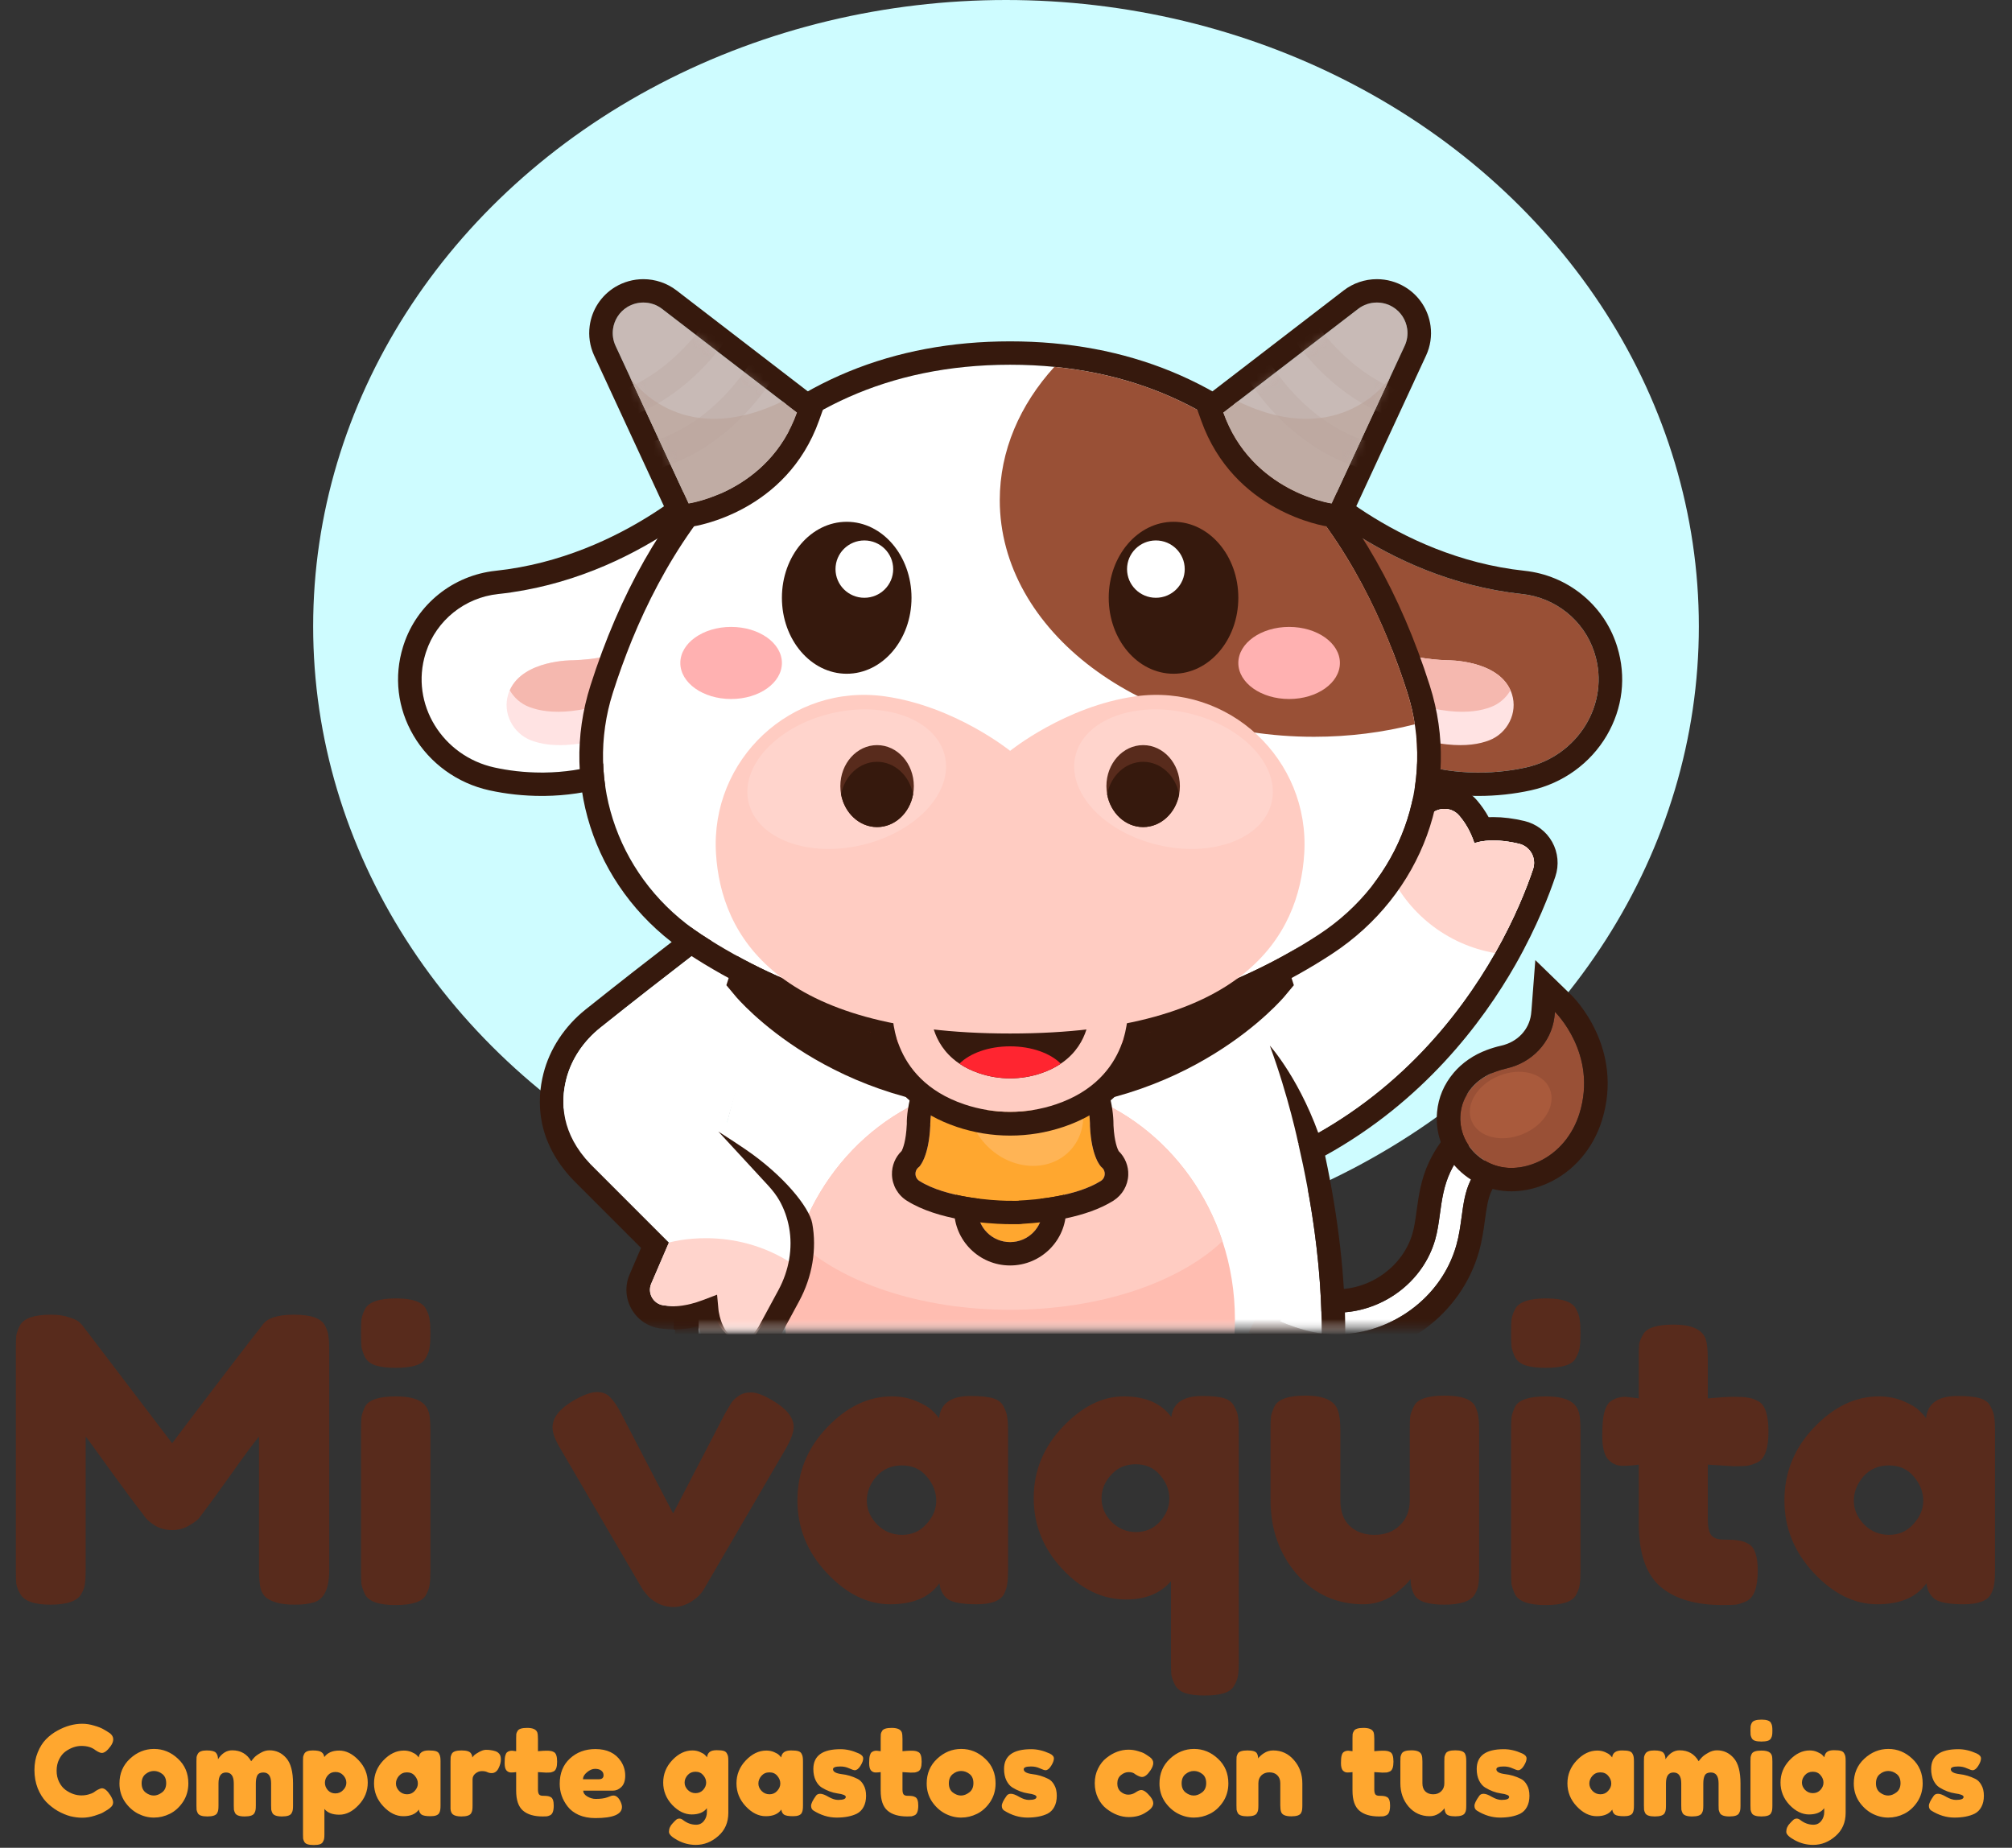 <svg width="257" height="236" viewBox="0 0 257 236" fill="none" xmlns="http://www.w3.org/2000/svg">
<rect x="0" y="0" width="257" height="236" fill="#333333" stroke="none"/>
<ellipse cx="128.5" cy="80" rx="88.5" ry="80" fill="#CEFCFF"/>
<path d="M11.968 228.928L12.256 228.72C12.619 228.507 12.875 228.4 13.024 228.4C13.355 228.4 13.712 228.699 14.096 229.296C14.331 229.669 14.448 229.968 14.448 230.192C14.448 230.416 14.373 230.603 14.224 230.752C14.085 230.901 13.92 231.035 13.728 231.152C13.536 231.269 13.349 231.381 13.168 231.488C12.997 231.595 12.64 231.733 12.096 231.904C11.552 232.075 11.024 232.16 10.512 232.16C10.011 232.16 9.499 232.096 8.976 231.968C8.464 231.829 7.931 231.605 7.376 231.296C6.832 230.976 6.341 230.592 5.904 230.144C5.467 229.685 5.104 229.104 4.816 228.4C4.539 227.685 4.4 226.912 4.4 226.08C4.4 225.248 4.539 224.496 4.816 223.824C5.093 223.141 5.445 222.581 5.872 222.144C6.309 221.696 6.805 221.323 7.36 221.024C8.405 220.448 9.456 220.16 10.512 220.16C11.013 220.16 11.52 220.24 12.032 220.4C12.555 220.549 12.949 220.704 13.216 220.864L13.6 221.088C13.792 221.205 13.941 221.301 14.048 221.376C14.325 221.6 14.464 221.856 14.464 222.144C14.464 222.421 14.352 222.715 14.128 223.024C13.712 223.6 13.339 223.888 13.008 223.888C12.816 223.888 12.544 223.771 12.192 223.536C11.744 223.173 11.147 222.992 10.4 222.992C9.707 222.992 9.024 223.232 8.352 223.712C8.032 223.947 7.765 224.277 7.552 224.704C7.339 225.131 7.232 225.616 7.232 226.16C7.232 226.693 7.339 227.173 7.552 227.6C7.765 228.027 8.037 228.363 8.368 228.608C9.019 229.077 9.696 229.312 10.4 229.312C10.731 229.312 11.04 229.269 11.328 229.184C11.627 229.099 11.84 229.013 11.968 228.928ZM15.259 227.792C15.259 226.512 15.707 225.456 16.603 224.624C17.499 223.792 18.523 223.376 19.675 223.376C20.827 223.376 21.846 223.792 22.731 224.624C23.617 225.445 24.059 226.496 24.059 227.776C24.059 228.661 23.83 229.451 23.371 230.144C22.913 230.827 22.353 231.333 21.691 231.664C21.041 231.984 20.363 232.144 19.659 232.144C18.955 232.144 18.273 231.973 17.611 231.632C16.95 231.28 16.39 230.768 15.931 230.096C15.483 229.413 15.259 228.645 15.259 227.792ZM18.603 228.944C18.945 229.2 19.291 229.328 19.643 229.328C19.995 229.328 20.347 229.195 20.699 228.928C21.051 228.661 21.227 228.267 21.227 227.744C21.227 227.221 21.062 226.832 20.731 226.576C20.401 226.32 20.043 226.192 19.659 226.192C19.275 226.192 18.918 226.325 18.587 226.592C18.257 226.859 18.091 227.253 18.091 227.776C18.091 228.288 18.262 228.677 18.603 228.944ZM27.845 224.688C28.346 223.931 28.949 223.552 29.653 223.552C30.741 223.552 31.552 224.016 32.085 224.944C32.203 224.784 32.341 224.619 32.501 224.448C32.672 224.267 32.938 224.075 33.301 223.872C33.664 223.659 34.037 223.552 34.421 223.552C35.275 223.552 35.989 223.883 36.565 224.544C37.141 225.195 37.429 226.277 37.429 227.792V230.592C37.429 230.837 37.419 231.024 37.397 231.152C37.386 231.269 37.339 231.408 37.253 231.568C37.114 231.856 36.704 232 36.021 232C35.349 232 34.938 231.851 34.789 231.552C34.715 231.392 34.666 231.253 34.645 231.136C34.635 231.008 34.629 230.821 34.629 230.576V227.776C34.629 226.848 34.298 226.384 33.637 226.384C33.264 226.384 33.008 226.507 32.869 226.752C32.741 226.997 32.677 227.344 32.677 227.792V230.592C32.677 230.848 32.666 231.035 32.645 231.152C32.635 231.269 32.587 231.408 32.501 231.568C32.352 231.856 31.936 232 31.253 232C30.581 232 30.171 231.851 30.021 231.552C29.947 231.392 29.898 231.253 29.877 231.136C29.866 231.008 29.861 230.821 29.861 230.576V227.776C29.861 226.848 29.53 226.384 28.869 226.384C28.229 226.384 27.909 226.848 27.909 227.776V230.608C27.909 230.853 27.898 231.04 27.877 231.168C27.866 231.285 27.819 231.424 27.733 231.584C27.573 231.861 27.157 232 26.485 232C25.813 232 25.402 231.856 25.253 231.568C25.178 231.408 25.131 231.269 25.109 231.152C25.099 231.035 25.093 230.848 25.093 230.592V224.96C25.093 224.715 25.099 224.533 25.109 224.416C25.131 224.288 25.184 224.149 25.269 224C25.429 223.712 25.808 223.568 26.405 223.568C27.003 223.568 27.392 223.664 27.573 223.856C27.755 224.048 27.845 224.325 27.845 224.688ZM38.703 234.288V224.944C38.703 224.699 38.708 224.517 38.718 224.4C38.74 224.283 38.788 224.149 38.862 224C39.012 223.712 39.369 223.568 39.934 223.568C40.5 223.568 40.879 223.643 41.071 223.792C41.273 223.931 41.391 224.139 41.422 224.416C41.828 223.861 42.462 223.584 43.327 223.584C44.201 223.584 45.028 223.995 45.806 224.816C46.585 225.637 46.974 226.592 46.974 227.68C46.974 228.768 46.585 229.723 45.806 230.544C45.038 231.365 44.217 231.776 43.343 231.776C42.468 231.776 41.833 231.531 41.438 231.04V234.272C41.438 234.517 41.428 234.699 41.407 234.816C41.396 234.933 41.348 235.067 41.263 235.216C41.188 235.376 41.054 235.488 40.862 235.552C40.67 235.616 40.409 235.648 40.078 235.648C39.748 235.648 39.481 235.616 39.279 235.552C39.087 235.488 38.948 235.381 38.862 235.232C38.788 235.083 38.74 234.949 38.718 234.832C38.708 234.715 38.703 234.533 38.703 234.288ZM41.87 226.752C41.625 227.04 41.502 227.355 41.502 227.696C41.502 228.037 41.625 228.352 41.87 228.64C42.127 228.917 42.447 229.056 42.831 229.056C43.225 229.056 43.556 228.917 43.822 228.64C44.1 228.363 44.239 228.048 44.239 227.696C44.239 227.344 44.111 227.029 43.855 226.752C43.599 226.464 43.263 226.32 42.846 226.32C42.441 226.32 42.116 226.464 41.87 226.752ZM53.487 224.464C53.551 223.867 53.972 223.568 54.751 223.568C55.167 223.568 55.476 223.6 55.679 223.664C55.882 223.728 56.02 223.84 56.095 224C56.18 224.16 56.228 224.304 56.239 224.432C56.26 224.549 56.271 224.731 56.271 224.976V230.576C56.271 230.821 56.26 231.008 56.239 231.136C56.228 231.253 56.186 231.392 56.111 231.552C55.962 231.829 55.594 231.968 55.007 231.968C54.431 231.968 54.042 231.899 53.839 231.76C53.647 231.611 53.535 231.397 53.503 231.12C53.108 231.685 52.447 231.968 51.519 231.968C50.602 231.968 49.748 231.547 48.959 230.704C48.17 229.861 47.775 228.885 47.775 227.776C47.775 226.656 48.17 225.68 48.959 224.848C49.759 224.005 50.634 223.584 51.583 223.584C51.946 223.584 52.276 223.648 52.575 223.776C52.874 223.904 53.082 224.027 53.199 224.144C53.316 224.251 53.412 224.357 53.487 224.464ZM50.575 227.792C50.575 228.144 50.714 228.464 50.991 228.752C51.268 229.029 51.604 229.168 51.999 229.168C52.394 229.168 52.719 229.024 52.975 228.736C53.242 228.448 53.375 228.133 53.375 227.792C53.375 227.44 53.247 227.115 52.991 226.816C52.746 226.517 52.41 226.368 51.983 226.368C51.567 226.368 51.226 226.517 50.959 226.816C50.703 227.115 50.575 227.44 50.575 227.792ZM63.274 223.664C63.477 223.728 63.642 223.84 63.77 224C63.909 224.149 63.978 224.395 63.978 224.736C63.978 225.077 63.877 225.451 63.674 225.856C63.472 226.261 63.178 226.464 62.794 226.464C62.602 226.464 62.416 226.421 62.234 226.336C62.064 226.251 61.834 226.208 61.546 226.208C61.258 226.208 60.986 226.309 60.73 226.512C60.485 226.715 60.362 226.96 60.362 227.248V230.608C60.362 230.853 60.352 231.04 60.33 231.168C60.32 231.285 60.272 231.424 60.186 231.584C60.026 231.861 59.61 232 58.938 232C58.426 232 58.058 231.909 57.834 231.728C57.664 231.579 57.568 231.349 57.546 231.04C57.546 230.933 57.546 230.779 57.546 230.576V224.96C57.546 224.715 57.552 224.533 57.562 224.416C57.584 224.288 57.632 224.149 57.706 224C57.856 223.712 58.272 223.568 58.954 223.568C59.594 223.568 59.994 223.691 60.154 223.936C60.272 224.107 60.33 224.283 60.33 224.464C60.384 224.389 60.458 224.299 60.554 224.192C60.661 224.085 60.88 223.941 61.21 223.76C61.541 223.579 61.829 223.488 62.074 223.488C62.33 223.488 62.544 223.504 62.714 223.536C62.885 223.557 63.072 223.6 63.274 223.664ZM69.755 226.4L68.715 226.336V228.544C68.715 228.832 68.757 229.04 68.843 229.168C68.939 229.296 69.109 229.36 69.355 229.36C69.611 229.36 69.803 229.371 69.931 229.392C70.069 229.403 70.213 229.451 70.363 229.536C70.608 229.675 70.731 230.032 70.731 230.608C70.731 231.28 70.581 231.691 70.283 231.84C70.123 231.915 69.979 231.963 69.851 231.984C69.733 231.995 69.557 232 69.323 232C68.213 232 67.371 231.749 66.795 231.248C66.219 230.747 65.931 229.899 65.931 228.704V226.336C65.728 226.368 65.509 226.384 65.275 226.384C65.04 226.384 64.843 226.293 64.683 226.112C64.533 225.931 64.459 225.621 64.459 225.184C64.459 224.747 64.485 224.432 64.539 224.24C64.592 224.037 64.667 223.893 64.763 223.808C64.933 223.669 65.147 223.6 65.403 223.6L65.931 223.664V222.016C65.931 221.771 65.936 221.589 65.947 221.472C65.968 221.355 66.021 221.227 66.107 221.088C66.245 220.821 66.656 220.688 67.339 220.688C68.064 220.688 68.496 220.885 68.635 221.28C68.688 221.451 68.715 221.723 68.715 222.096V223.664C69.184 223.621 69.536 223.6 69.771 223.6C70.016 223.6 70.197 223.611 70.315 223.632C70.443 223.643 70.587 223.691 70.747 223.776C71.024 223.915 71.163 224.325 71.163 225.008C71.163 225.68 71.019 226.091 70.731 226.24C70.571 226.315 70.427 226.363 70.299 226.384C70.181 226.395 70 226.4 69.755 226.4ZM79.862 226.784C79.862 227.435 79.696 227.92 79.366 228.24C79.046 228.549 78.688 228.704 78.294 228.704H74.502C74.502 229.003 74.678 229.253 75.03 229.456C75.382 229.659 75.734 229.76 76.086 229.76C76.704 229.76 77.19 229.696 77.542 229.568L77.718 229.504C77.974 229.387 78.187 229.328 78.358 229.328C78.699 229.328 78.992 229.568 79.238 230.048C79.376 230.336 79.446 230.581 79.446 230.784C79.446 231.733 78.31 232.208 76.038 232.208C75.248 232.208 74.544 232.075 73.926 231.808C73.318 231.531 72.843 231.168 72.502 230.72C71.83 229.856 71.494 228.891 71.494 227.824C71.494 226.48 71.926 225.408 72.79 224.608C73.664 223.797 74.752 223.392 76.054 223.392C77.536 223.392 78.624 223.915 79.318 224.96C79.68 225.515 79.862 226.123 79.862 226.784ZM76.486 227.248C76.891 227.248 77.094 227.077 77.094 226.736C77.094 226.491 76.998 226.293 76.806 226.144C76.624 225.995 76.358 225.92 76.006 225.92C75.664 225.92 75.323 226.064 74.982 226.352C74.64 226.629 74.47 226.928 74.47 227.248H76.486ZM90.296 230.944C89.891 231.477 89.246 231.744 88.361 231.744C87.475 231.744 86.643 231.339 85.865 230.528C85.097 229.707 84.713 228.752 84.713 227.664C84.713 226.576 85.102 225.621 85.88 224.8C86.659 223.979 87.513 223.568 88.441 223.568C88.803 223.568 89.134 223.637 89.433 223.776C89.731 223.904 89.934 224.027 90.04 224.144C90.158 224.251 90.249 224.352 90.312 224.448C90.344 224.149 90.451 223.925 90.632 223.776C90.825 223.616 91.129 223.536 91.544 223.536C91.96 223.536 92.264 223.568 92.457 223.632C92.648 223.696 92.782 223.808 92.856 223.968C92.942 224.117 92.99 224.251 93.001 224.368C93.022 224.485 93.032 224.667 93.032 224.912V231.536C93.032 232.763 92.606 233.749 91.752 234.496C90.899 235.253 89.939 235.632 88.873 235.632C88.062 235.632 87.288 235.435 86.552 235.04C85.817 234.645 85.448 234.288 85.448 233.968C85.448 233.552 85.609 233.184 85.928 232.864C86.131 232.64 86.286 232.485 86.392 232.4C86.51 232.315 86.643 232.272 86.793 232.272C86.942 232.272 87.097 232.336 87.257 232.464C87.769 232.859 88.323 233.056 88.921 233.056C89.326 233.056 89.656 232.896 89.912 232.576C90.168 232.256 90.296 231.872 90.296 231.424V230.944ZM87.448 227.68C87.448 228.021 87.582 228.331 87.849 228.608C88.126 228.885 88.457 229.024 88.841 229.024C89.235 229.024 89.561 228.885 89.817 228.608C90.073 228.32 90.201 228.011 90.201 227.68C90.201 227.339 90.078 227.024 89.832 226.736C89.587 226.437 89.257 226.288 88.841 226.288C88.424 226.288 88.088 226.432 87.832 226.72C87.576 227.008 87.448 227.328 87.448 227.68ZM99.784 224.464C99.848 223.867 100.269 223.568 101.048 223.568C101.464 223.568 101.773 223.6 101.976 223.664C102.179 223.728 102.317 223.84 102.392 224C102.477 224.16 102.525 224.304 102.536 224.432C102.557 224.549 102.568 224.731 102.568 224.976V230.576C102.568 230.821 102.557 231.008 102.536 231.136C102.525 231.253 102.483 231.392 102.408 231.552C102.259 231.829 101.891 231.968 101.304 231.968C100.728 231.968 100.339 231.899 100.136 231.76C99.944 231.611 99.832 231.397 99.8 231.12C99.405 231.685 98.744 231.968 97.816 231.968C96.898 231.968 96.045 231.547 95.256 230.704C94.466 229.861 94.072 228.885 94.072 227.776C94.072 226.656 94.466 225.68 95.256 224.848C96.056 224.005 96.93 223.584 97.88 223.584C98.243 223.584 98.573 223.648 98.872 223.776C99.171 223.904 99.379 224.027 99.496 224.144C99.613 224.251 99.709 224.357 99.784 224.464ZM96.872 227.792C96.872 228.144 97.01 228.464 97.288 228.752C97.565 229.029 97.901 229.168 98.296 229.168C98.691 229.168 99.016 229.024 99.272 228.736C99.538 228.448 99.672 228.133 99.672 227.792C99.672 227.44 99.544 227.115 99.288 226.816C99.043 226.517 98.707 226.368 98.28 226.368C97.864 226.368 97.522 226.517 97.256 226.816C97 227.115 96.872 227.44 96.872 227.792ZM103.907 231.248C103.704 231.12 103.603 230.917 103.603 230.64C103.603 230.363 103.806 229.941 104.211 229.376C104.328 229.195 104.515 229.104 104.771 229.104C105.038 229.104 105.395 229.237 105.843 229.504C106.291 229.76 106.696 229.888 107.059 229.888C107.71 229.888 108.035 229.76 108.035 229.504C108.035 229.301 107.678 229.152 106.963 229.056C106.291 228.96 105.624 228.709 104.963 228.304C104.654 228.112 104.398 227.813 104.195 227.408C103.992 226.992 103.891 226.501 103.891 225.936C103.891 224.251 105.048 223.408 107.363 223.408C108.12 223.408 108.899 223.589 109.699 223.952C110.072 224.123 110.259 224.336 110.259 224.592C110.259 224.848 110.142 225.163 109.907 225.536C109.672 225.909 109.432 226.096 109.187 226.096C109.059 226.096 108.819 226.016 108.467 225.856C108.126 225.696 107.752 225.616 107.347 225.616C106.718 225.616 106.403 225.733 106.403 225.968C106.403 226.288 106.766 226.496 107.491 226.592C108.195 226.667 108.878 226.869 109.539 227.2C109.848 227.349 110.104 227.611 110.307 227.984C110.52 228.347 110.627 228.805 110.627 229.36C110.627 229.915 110.52 230.389 110.307 230.784C110.104 231.168 109.816 231.456 109.443 231.648C108.76 231.979 107.902 232.144 106.867 232.144C105.843 232.144 104.856 231.845 103.907 231.248ZM116.317 226.4L115.277 226.336V228.544C115.277 228.832 115.32 229.04 115.405 229.168C115.501 229.296 115.672 229.36 115.917 229.36C116.173 229.36 116.365 229.371 116.493 229.392C116.632 229.403 116.776 229.451 116.925 229.536C117.171 229.675 117.293 230.032 117.293 230.608C117.293 231.28 117.144 231.691 116.845 231.84C116.685 231.915 116.541 231.963 116.413 231.984C116.296 231.995 116.12 232 115.885 232C114.776 232 113.933 231.749 113.357 231.248C112.781 230.747 112.493 229.899 112.493 228.704V226.336C112.291 226.368 112.072 226.384 111.837 226.384C111.603 226.384 111.405 226.293 111.245 226.112C111.096 225.931 111.021 225.621 111.021 225.184C111.021 224.747 111.048 224.432 111.101 224.24C111.155 224.037 111.229 223.893 111.325 223.808C111.496 223.669 111.709 223.6 111.965 223.6L112.493 223.664V222.016C112.493 221.771 112.499 221.589 112.509 221.472C112.531 221.355 112.584 221.227 112.669 221.088C112.808 220.821 113.219 220.688 113.901 220.688C114.627 220.688 115.059 220.885 115.197 221.28C115.251 221.451 115.277 221.723 115.277 222.096V223.664C115.747 223.621 116.099 223.6 116.333 223.6C116.579 223.6 116.76 223.611 116.877 223.632C117.005 223.643 117.149 223.691 117.309 223.776C117.587 223.915 117.725 224.325 117.725 225.008C117.725 225.68 117.581 226.091 117.293 226.24C117.133 226.315 116.989 226.363 116.861 226.384C116.744 226.395 116.563 226.4 116.317 226.4ZM118.369 227.792C118.369 226.512 118.817 225.456 119.713 224.624C120.609 223.792 121.633 223.376 122.785 223.376C123.937 223.376 124.955 223.792 125.841 224.624C126.726 225.445 127.169 226.496 127.169 227.776C127.169 228.661 126.939 229.451 126.481 230.144C126.022 230.827 125.462 231.333 124.801 231.664C124.15 231.984 123.473 232.144 122.769 232.144C122.065 232.144 121.382 231.973 120.721 231.632C120.059 231.28 119.499 230.768 119.041 230.096C118.593 229.413 118.369 228.645 118.369 227.792ZM121.713 228.944C122.054 229.2 122.401 229.328 122.753 229.328C123.105 229.328 123.457 229.195 123.809 228.928C124.161 228.661 124.337 228.267 124.337 227.744C124.337 227.221 124.171 226.832 123.841 226.576C123.51 226.32 123.153 226.192 122.769 226.192C122.385 226.192 122.027 226.325 121.697 226.592C121.366 226.859 121.201 227.253 121.201 227.776C121.201 228.288 121.371 228.677 121.713 228.944ZM128.267 231.248C128.064 231.12 127.963 230.917 127.963 230.64C127.963 230.363 128.165 229.941 128.571 229.376C128.688 229.195 128.875 229.104 129.131 229.104C129.397 229.104 129.755 229.237 130.203 229.504C130.651 229.76 131.056 229.888 131.419 229.888C132.069 229.888 132.395 229.76 132.395 229.504C132.395 229.301 132.037 229.152 131.323 229.056C130.651 228.96 129.984 228.709 129.323 228.304C129.013 228.112 128.757 227.813 128.555 227.408C128.352 226.992 128.251 226.501 128.251 225.936C128.251 224.251 129.408 223.408 131.723 223.408C132.48 223.408 133.259 223.589 134.059 223.952C134.432 224.123 134.619 224.336 134.619 224.592C134.619 224.848 134.501 225.163 134.267 225.536C134.032 225.909 133.792 226.096 133.547 226.096C133.419 226.096 133.179 226.016 132.827 225.856C132.485 225.696 132.112 225.616 131.707 225.616C131.077 225.616 130.763 225.733 130.763 225.968C130.763 226.288 131.125 226.496 131.851 226.592C132.555 226.667 133.237 226.869 133.899 227.2C134.208 227.349 134.464 227.611 134.667 227.984C134.88 228.347 134.987 228.805 134.987 229.36C134.987 229.915 134.88 230.389 134.667 230.784C134.464 231.168 134.176 231.456 133.803 231.648C133.12 231.979 132.261 232.144 131.227 232.144C130.203 232.144 129.216 231.845 128.267 231.248ZM142.718 227.792C142.718 228.24 142.867 228.592 143.166 228.848C143.464 229.093 143.779 229.216 144.11 229.216C144.451 229.216 144.766 229.12 145.054 228.928C145.352 228.725 145.592 228.624 145.774 228.624C146.094 228.624 146.483 228.907 146.942 229.472C147.187 229.781 147.31 230.059 147.31 230.304C147.31 230.709 147.016 231.088 146.43 231.44C145.822 231.867 145.075 232.08 144.19 232.08C143.198 232.08 142.243 231.723 141.326 231.008C140.888 230.667 140.531 230.213 140.254 229.648C139.976 229.072 139.838 228.443 139.838 227.76C139.838 227.067 139.976 226.443 140.254 225.888C140.531 225.323 140.888 224.869 141.326 224.528C142.211 223.824 143.155 223.472 144.158 223.472C144.563 223.472 144.958 223.531 145.342 223.648C145.726 223.755 146.008 223.861 146.19 223.968L146.446 224.128C146.638 224.256 146.787 224.357 146.894 224.432C147.171 224.645 147.31 224.891 147.31 225.168C147.31 225.435 147.198 225.739 146.974 226.08C146.59 226.667 146.222 226.96 145.87 226.96C145.667 226.96 145.379 226.843 145.006 226.608C144.814 226.427 144.536 226.336 144.174 226.336C143.822 226.336 143.491 226.464 143.182 226.72C142.872 226.976 142.718 227.333 142.718 227.792ZM148.103 227.792C148.103 226.512 148.551 225.456 149.447 224.624C150.343 223.792 151.367 223.376 152.519 223.376C153.671 223.376 154.69 223.792 155.575 224.624C156.46 225.445 156.903 226.496 156.903 227.776C156.903 228.661 156.674 229.451 156.215 230.144C155.756 230.827 155.196 231.333 154.535 231.664C153.884 231.984 153.207 232.144 152.503 232.144C151.799 232.144 151.116 231.973 150.455 231.632C149.794 231.28 149.234 230.768 148.775 230.096C148.327 229.413 148.103 228.645 148.103 227.792ZM151.447 228.944C151.788 229.2 152.135 229.328 152.487 229.328C152.839 229.328 153.191 229.195 153.543 228.928C153.895 228.661 154.071 228.267 154.071 227.744C154.071 227.221 153.906 226.832 153.575 226.576C153.244 226.32 152.887 226.192 152.503 226.192C152.119 226.192 151.762 226.325 151.431 226.592C151.1 226.859 150.935 227.253 150.935 227.776C150.935 228.288 151.106 228.677 151.447 228.944ZM162.625 223.568C163.692 223.568 164.577 223.979 165.281 224.8C165.996 225.611 166.353 226.603 166.353 227.776V230.592C166.353 230.837 166.342 231.024 166.321 231.152C166.31 231.269 166.268 231.403 166.193 231.552C166.044 231.84 165.628 231.984 164.945 231.984C164.188 231.984 163.75 231.787 163.633 231.392C163.569 231.211 163.537 230.939 163.537 230.576V227.76C163.537 227.323 163.409 226.981 163.153 226.736C162.908 226.491 162.572 226.368 162.145 226.368C161.729 226.368 161.388 226.496 161.121 226.752C160.865 227.008 160.737 227.344 160.737 227.76V230.592C160.737 230.837 160.726 231.024 160.705 231.152C160.694 231.269 160.646 231.403 160.561 231.552C160.422 231.84 160.012 231.984 159.329 231.984C158.657 231.984 158.246 231.84 158.097 231.552C158.022 231.392 157.974 231.253 157.953 231.136C157.942 231.008 157.937 230.821 157.937 230.576V224.912C157.937 224.677 157.942 224.501 157.953 224.384C157.974 224.256 158.028 224.117 158.113 223.968C158.262 223.701 158.673 223.568 159.345 223.568C159.996 223.568 160.396 223.691 160.545 223.936C160.652 224.117 160.705 224.336 160.705 224.592C160.748 224.517 160.844 224.411 160.993 224.272C161.142 224.133 161.286 224.021 161.425 223.936C161.788 223.691 162.188 223.568 162.625 223.568ZM176.583 226.4L175.543 226.336V228.544C175.543 228.832 175.586 229.04 175.671 229.168C175.767 229.296 175.938 229.36 176.183 229.36C176.439 229.36 176.631 229.371 176.759 229.392C176.898 229.403 177.042 229.451 177.191 229.536C177.436 229.675 177.559 230.032 177.559 230.608C177.559 231.28 177.41 231.691 177.111 231.84C176.951 231.915 176.807 231.963 176.679 231.984C176.562 231.995 176.386 232 176.151 232C175.042 232 174.199 231.749 173.623 231.248C173.047 230.747 172.759 229.899 172.759 228.704V226.336C172.556 226.368 172.338 226.384 172.103 226.384C171.868 226.384 171.671 226.293 171.511 226.112C171.362 225.931 171.287 225.621 171.287 225.184C171.287 224.747 171.314 224.432 171.367 224.24C171.42 224.037 171.495 223.893 171.591 223.808C171.762 223.669 171.975 223.6 172.231 223.6L172.759 223.664V222.016C172.759 221.771 172.764 221.589 172.775 221.472C172.796 221.355 172.85 221.227 172.935 221.088C173.074 220.821 173.484 220.688 174.167 220.688C174.892 220.688 175.324 220.885 175.463 221.28C175.516 221.451 175.543 221.723 175.543 222.096V223.664C176.012 223.621 176.364 223.6 176.599 223.6C176.844 223.6 177.026 223.611 177.143 223.632C177.271 223.643 177.415 223.691 177.575 223.776C177.852 223.915 177.991 224.325 177.991 225.008C177.991 225.68 177.847 226.091 177.559 226.24C177.399 226.315 177.255 226.363 177.127 226.384C177.01 226.395 176.828 226.4 176.583 226.4ZM182.618 231.968C181.541 231.968 180.645 231.563 179.93 230.752C179.226 229.931 178.874 228.933 178.874 227.76V224.96C178.874 224.704 178.88 224.517 178.89 224.4C178.912 224.283 178.96 224.144 179.034 223.984C179.184 223.696 179.6 223.552 180.282 223.552C181.029 223.552 181.466 223.755 181.594 224.16C181.658 224.331 181.69 224.603 181.69 224.976V227.776C181.69 228.213 181.813 228.555 182.058 228.8C182.314 229.045 182.65 229.168 183.066 229.168C183.493 229.168 183.834 229.04 184.09 228.784C184.357 228.528 184.49 228.192 184.49 227.776V224.944C184.49 224.699 184.496 224.517 184.506 224.4C184.528 224.272 184.581 224.128 184.666 223.968C184.805 223.691 185.216 223.552 185.898 223.552C186.57 223.552 186.981 223.696 187.13 223.984C187.205 224.144 187.248 224.288 187.258 224.416C187.28 224.533 187.29 224.715 187.29 224.96V230.624C187.29 230.859 187.28 231.04 187.258 231.168C187.248 231.285 187.2 231.419 187.114 231.568C186.954 231.845 186.544 231.984 185.882 231.984C185.232 231.984 184.832 231.856 184.682 231.6C184.576 231.419 184.522 231.2 184.522 230.944C184.48 231.019 184.384 231.125 184.234 231.264C184.085 231.403 183.941 231.52 183.802 231.616C183.44 231.851 183.045 231.968 182.618 231.968ZM188.642 231.248C188.439 231.12 188.338 230.917 188.338 230.64C188.338 230.363 188.54 229.941 188.946 229.376C189.063 229.195 189.25 229.104 189.506 229.104C189.772 229.104 190.13 229.237 190.578 229.504C191.026 229.76 191.431 229.888 191.794 229.888C192.444 229.888 192.77 229.76 192.77 229.504C192.77 229.301 192.412 229.152 191.698 229.056C191.026 228.96 190.359 228.709 189.698 228.304C189.388 228.112 189.132 227.813 188.93 227.408C188.727 226.992 188.626 226.501 188.626 225.936C188.626 224.251 189.783 223.408 192.098 223.408C192.855 223.408 193.634 223.589 194.434 223.952C194.807 224.123 194.994 224.336 194.994 224.592C194.994 224.848 194.876 225.163 194.642 225.536C194.407 225.909 194.167 226.096 193.922 226.096C193.794 226.096 193.554 226.016 193.202 225.856C192.86 225.696 192.487 225.616 192.082 225.616C191.452 225.616 191.138 225.733 191.138 225.968C191.138 226.288 191.5 226.496 192.226 226.592C192.93 226.667 193.612 226.869 194.274 227.2C194.583 227.349 194.839 227.611 195.042 227.984C195.255 228.347 195.362 228.805 195.362 229.36C195.362 229.915 195.255 230.389 195.042 230.784C194.839 231.168 194.551 231.456 194.178 231.648C193.495 231.979 192.636 232.144 191.602 232.144C190.578 232.144 189.591 231.845 188.642 231.248ZM205.925 224.464C205.989 223.867 206.41 223.568 207.189 223.568C207.605 223.568 207.914 223.6 208.117 223.664C208.319 223.728 208.458 223.84 208.533 224C208.618 224.16 208.666 224.304 208.677 224.432C208.698 224.549 208.709 224.731 208.709 224.976V230.576C208.709 230.821 208.698 231.008 208.677 231.136C208.666 231.253 208.623 231.392 208.549 231.552C208.399 231.829 208.031 231.968 207.445 231.968C206.869 231.968 206.479 231.899 206.277 231.76C206.085 231.611 205.973 231.397 205.941 231.12C205.546 231.685 204.885 231.968 203.957 231.968C203.039 231.968 202.186 231.547 201.397 230.704C200.607 229.861 200.213 228.885 200.213 227.776C200.213 226.656 200.607 225.68 201.397 224.848C202.197 224.005 203.071 223.584 204.021 223.584C204.383 223.584 204.714 223.648 205.013 223.776C205.311 223.904 205.519 224.027 205.637 224.144C205.754 224.251 205.85 224.357 205.925 224.464ZM203.013 227.792C203.013 228.144 203.151 228.464 203.429 228.752C203.706 229.029 204.042 229.168 204.437 229.168C204.831 229.168 205.157 229.024 205.413 228.736C205.679 228.448 205.813 228.133 205.813 227.792C205.813 227.44 205.685 227.115 205.429 226.816C205.183 226.517 204.847 226.368 204.421 226.368C204.005 226.368 203.663 226.517 203.397 226.816C203.141 227.115 203.013 227.44 203.013 227.792ZM212.736 224.688C213.237 223.931 213.84 223.552 214.544 223.552C215.632 223.552 216.442 224.016 216.976 224.944C217.093 224.784 217.232 224.619 217.392 224.448C217.562 224.267 217.829 224.075 218.192 223.872C218.554 223.659 218.928 223.552 219.312 223.552C220.165 223.552 220.88 223.883 221.456 224.544C222.032 225.195 222.32 226.277 222.32 227.792V230.592C222.32 230.837 222.309 231.024 222.288 231.152C222.277 231.269 222.229 231.408 222.144 231.568C222.005 231.856 221.594 232 220.912 232C220.24 232 219.829 231.851 219.68 231.552C219.605 231.392 219.557 231.253 219.536 231.136C219.525 231.008 219.52 230.821 219.52 230.576V227.776C219.52 226.848 219.189 226.384 218.528 226.384C218.154 226.384 217.898 226.507 217.76 226.752C217.632 226.997 217.568 227.344 217.568 227.792V230.592C217.568 230.848 217.557 231.035 217.536 231.152C217.525 231.269 217.477 231.408 217.392 231.568C217.242 231.856 216.826 232 216.144 232C215.472 232 215.061 231.851 214.912 231.552C214.837 231.392 214.789 231.253 214.768 231.136C214.757 231.008 214.752 230.821 214.752 230.576V227.776C214.752 226.848 214.421 226.384 213.76 226.384C213.12 226.384 212.8 226.848 212.8 227.776V230.608C212.8 230.853 212.789 231.04 212.768 231.168C212.757 231.285 212.709 231.424 212.624 231.584C212.464 231.861 212.048 232 211.376 232C210.704 232 210.293 231.856 210.144 231.568C210.069 231.408 210.021 231.269 210 231.152C209.989 231.035 209.984 230.848 209.984 230.592V224.96C209.984 224.715 209.989 224.533 210 224.416C210.021 224.288 210.074 224.149 210.16 224C210.32 223.712 210.698 223.568 211.296 223.568C211.893 223.568 212.282 223.664 212.464 223.856C212.645 224.048 212.736 224.325 212.736 224.688ZM223.593 224.976C223.593 224.731 223.598 224.549 223.609 224.432C223.63 224.304 223.678 224.16 223.753 224C223.902 223.723 224.318 223.584 225.001 223.584C225.513 223.584 225.876 223.675 226.089 223.856C226.27 224.005 226.366 224.235 226.377 224.544C226.388 224.651 226.393 224.805 226.393 225.008V230.608C226.393 230.853 226.382 231.04 226.361 231.168C226.35 231.285 226.302 231.424 226.217 231.584C226.078 231.861 225.668 232 224.985 232C224.313 232 223.902 231.856 223.753 231.568C223.678 231.408 223.63 231.269 223.609 231.152C223.598 231.035 223.593 230.848 223.593 230.592V224.976ZM226.217 222.016C226.142 222.165 226.004 222.272 225.801 222.336C225.598 222.4 225.326 222.432 224.985 222.432C224.654 222.432 224.388 222.4 224.185 222.336C223.982 222.272 223.838 222.16 223.753 222C223.678 221.84 223.63 221.701 223.609 221.584C223.598 221.456 223.593 221.269 223.593 221.024C223.593 220.779 223.598 220.597 223.609 220.48C223.63 220.352 223.678 220.213 223.753 220.064C223.902 219.776 224.318 219.632 225.001 219.632C225.673 219.632 226.078 219.776 226.217 220.064C226.302 220.224 226.35 220.368 226.361 220.496C226.382 220.613 226.393 220.795 226.393 221.04C226.393 221.285 226.382 221.472 226.361 221.6C226.35 221.717 226.302 221.856 226.217 222.016ZM233.015 230.944C232.61 231.477 231.965 231.744 231.079 231.744C230.194 231.744 229.362 231.339 228.583 230.528C227.815 229.707 227.431 228.752 227.431 227.664C227.431 226.576 227.821 225.621 228.599 224.8C229.378 223.979 230.231 223.568 231.159 223.568C231.522 223.568 231.853 223.637 232.151 223.776C232.45 223.904 232.653 224.027 232.759 224.144C232.877 224.251 232.967 224.352 233.031 224.448C233.063 224.149 233.17 223.925 233.351 223.776C233.543 223.616 233.847 223.536 234.263 223.536C234.679 223.536 234.983 223.568 235.175 223.632C235.367 223.696 235.501 223.808 235.575 223.968C235.661 224.117 235.709 224.251 235.719 224.368C235.741 224.485 235.751 224.667 235.751 224.912V231.536C235.751 232.763 235.325 233.749 234.471 234.496C233.618 235.253 232.658 235.632 231.591 235.632C230.781 235.632 230.007 235.435 229.271 235.04C228.535 234.645 228.167 234.288 228.167 233.968C228.167 233.552 228.327 233.184 228.647 232.864C228.85 232.64 229.005 232.485 229.111 232.4C229.229 232.315 229.362 232.272 229.511 232.272C229.661 232.272 229.815 232.336 229.975 232.464C230.487 232.859 231.042 233.056 231.639 233.056C232.045 233.056 232.375 232.896 232.631 232.576C232.887 232.256 233.015 231.872 233.015 231.424V230.944ZM230.167 227.68C230.167 228.021 230.301 228.331 230.567 228.608C230.845 228.885 231.175 229.024 231.559 229.024C231.954 229.024 232.279 228.885 232.535 228.608C232.791 228.32 232.919 228.011 232.919 227.68C232.919 227.339 232.797 227.024 232.551 226.736C232.306 226.437 231.975 226.288 231.559 226.288C231.143 226.288 230.807 226.432 230.551 226.72C230.295 227.008 230.167 227.328 230.167 227.68ZM236.791 227.792C236.791 226.512 237.239 225.456 238.135 224.624C239.031 223.792 240.055 223.376 241.207 223.376C242.359 223.376 243.377 223.792 244.263 224.624C245.148 225.445 245.591 226.496 245.591 227.776C245.591 228.661 245.361 229.451 244.903 230.144C244.444 230.827 243.884 231.333 243.223 231.664C242.572 231.984 241.895 232.144 241.191 232.144C240.487 232.144 239.804 231.973 239.143 231.632C238.481 231.28 237.921 230.768 237.463 230.096C237.015 229.413 236.791 228.645 236.791 227.792ZM240.135 228.944C240.476 229.2 240.823 229.328 241.175 229.328C241.527 229.328 241.879 229.195 242.231 228.928C242.583 228.661 242.759 228.267 242.759 227.744C242.759 227.221 242.593 226.832 242.263 226.576C241.932 226.32 241.575 226.192 241.191 226.192C240.807 226.192 240.449 226.325 240.119 226.592C239.788 226.859 239.623 227.253 239.623 227.776C239.623 228.288 239.793 228.677 240.135 228.944ZM246.688 231.248C246.486 231.12 246.384 230.917 246.384 230.64C246.384 230.363 246.587 229.941 246.992 229.376C247.11 229.195 247.296 229.104 247.552 229.104C247.819 229.104 248.176 229.237 248.624 229.504C249.072 229.76 249.478 229.888 249.84 229.888C250.491 229.888 250.816 229.76 250.816 229.504C250.816 229.301 250.459 229.152 249.744 229.056C249.072 228.96 248.406 228.709 247.744 228.304C247.435 228.112 247.179 227.813 246.976 227.408C246.774 226.992 246.672 226.501 246.672 225.936C246.672 224.251 247.83 223.408 250.144 223.408C250.902 223.408 251.68 223.589 252.48 223.952C252.854 224.123 253.04 224.336 253.04 224.592C253.04 224.848 252.923 225.163 252.688 225.536C252.454 225.909 252.214 226.096 251.968 226.096C251.84 226.096 251.6 226.016 251.248 225.856C250.907 225.696 250.534 225.616 250.128 225.616C249.499 225.616 249.184 225.733 249.184 225.968C249.184 226.288 249.547 226.496 250.272 226.592C250.976 226.667 251.659 226.869 252.32 227.2C252.63 227.349 252.886 227.611 253.088 227.984C253.302 228.347 253.408 228.805 253.408 229.36C253.408 229.915 253.302 230.389 253.088 230.784C252.886 231.168 252.598 231.456 252.224 231.648C251.542 231.979 250.683 232.144 249.648 232.144C248.624 232.144 247.638 231.845 246.688 231.248Z" fill="#FFA72F"/>
<path d="M41.496 169.28C41.766 169.787 41.918 170.243 41.952 170.648C42.02 171.053 42.053 171.644 42.053 172.421V200.541C42.053 202.872 41.412 204.24 40.128 204.645C39.486 204.848 38.676 204.949 37.696 204.949C36.716 204.949 35.94 204.865 35.365 204.696C34.791 204.527 34.352 204.324 34.048 204.088C33.744 203.852 33.508 203.514 33.339 203.075C33.17 202.5 33.085 201.622 33.085 200.44V183.467C32.241 184.514 31.008 186.186 29.387 188.483C27.765 190.746 26.735 192.164 26.296 192.739C25.857 193.313 25.553 193.718 25.384 193.955C25.215 194.157 24.793 194.461 24.117 194.867C23.476 195.238 22.766 195.424 21.989 195.424C21.246 195.424 20.554 195.255 19.912 194.917C19.304 194.546 18.865 194.191 18.595 193.853L18.189 193.296C17.514 192.452 16.18 190.661 14.187 187.925C12.194 185.156 11.113 183.669 10.944 183.467V200.541C10.944 201.318 10.91 201.909 10.843 202.315C10.809 202.686 10.657 203.108 10.387 203.581C9.88 204.493 8.563 204.949 6.435 204.949C4.374 204.949 3.091 204.493 2.584 203.581C2.314 203.108 2.145 202.669 2.077 202.264C2.044 201.859 2.027 201.251 2.027 200.44V172.32C2.027 171.543 2.044 170.969 2.077 170.597C2.145 170.192 2.314 169.736 2.584 169.229C3.091 168.351 4.408 167.912 6.536 167.912C7.448 167.912 8.225 168.03 8.867 168.267C9.542 168.469 9.981 168.689 10.184 168.925L10.488 169.229L21.989 184.328C27.732 176.728 31.565 171.712 33.491 169.28C34.065 168.368 35.416 167.912 37.544 167.912C39.706 167.912 41.023 168.368 41.496 169.28ZM46.113 182.757C46.113 181.98 46.13 181.406 46.163 181.035C46.231 180.629 46.383 180.173 46.619 179.667C47.092 178.788 48.41 178.349 50.571 178.349C52.193 178.349 53.341 178.636 54.017 179.211C54.591 179.684 54.895 180.41 54.929 181.389C54.962 181.727 54.979 182.217 54.979 182.859V200.592C54.979 201.369 54.946 201.96 54.878 202.365C54.844 202.737 54.692 203.176 54.422 203.683C53.983 204.561 52.682 205 50.521 205C48.393 205 47.092 204.544 46.619 203.632C46.383 203.125 46.231 202.686 46.163 202.315C46.13 201.943 46.113 201.352 46.113 200.541V182.757ZM54.422 173.384C54.185 173.857 53.746 174.195 53.105 174.397C52.463 174.6 51.602 174.701 50.521 174.701C49.474 174.701 48.629 174.6 47.987 174.397C47.346 174.195 46.889 173.84 46.619 173.333C46.383 172.827 46.231 172.388 46.163 172.016C46.13 171.611 46.113 171.02 46.113 170.243C46.113 169.466 46.13 168.892 46.163 168.52C46.231 168.115 46.383 167.676 46.619 167.203C47.092 166.291 48.41 165.835 50.571 165.835C52.699 165.835 53.983 166.291 54.422 167.203C54.692 167.709 54.844 168.165 54.878 168.571C54.946 168.942 54.979 169.516 54.979 170.293C54.979 171.07 54.946 171.661 54.878 172.067C54.844 172.438 54.692 172.877 54.422 173.384ZM98.746 178.907C100.502 179.954 101.38 181.068 101.38 182.251C101.38 182.926 101.043 183.855 100.367 185.037L89.879 203.024C89.541 203.598 89.001 204.122 88.258 204.595C87.515 205.034 86.772 205.253 86.028 205.253C85.319 205.253 84.627 205.084 83.951 204.747C83.309 204.375 82.853 204.004 82.583 203.632L82.127 203.075L71.588 185.037C70.913 183.923 70.575 183.011 70.575 182.301C70.575 181.085 71.453 179.954 73.21 178.907C74.493 178.164 75.507 177.792 76.25 177.792C76.993 177.792 77.567 178.028 77.972 178.501C78.412 178.94 78.868 179.616 79.34 180.528L85.978 193.296L92.615 180.528C92.987 179.886 93.257 179.43 93.426 179.16C93.628 178.856 93.932 178.569 94.338 178.299C94.743 177.995 95.284 177.843 95.959 177.843C96.635 177.843 97.564 178.197 98.746 178.907ZM119.946 181.136C120.148 179.244 121.483 178.299 123.948 178.299C125.266 178.299 126.245 178.4 126.887 178.603C127.529 178.805 127.968 179.16 128.204 179.667C128.475 180.173 128.627 180.629 128.66 181.035C128.728 181.406 128.762 181.98 128.762 182.757V200.491C128.762 201.268 128.728 201.859 128.66 202.264C128.627 202.636 128.492 203.075 128.255 203.581C127.782 204.46 126.617 204.899 124.759 204.899C122.935 204.899 121.702 204.679 121.06 204.24C120.452 203.767 120.098 203.092 119.996 202.213C118.747 204.004 116.652 204.899 113.714 204.899C110.809 204.899 108.107 203.564 105.607 200.896C103.108 198.228 101.858 195.137 101.858 191.624C101.858 188.077 103.108 184.987 105.607 182.352C108.14 179.684 110.91 178.349 113.916 178.349C115.065 178.349 116.112 178.552 117.058 178.957C118.004 179.363 118.662 179.751 119.034 180.123C119.405 180.46 119.709 180.798 119.946 181.136ZM110.724 191.675C110.724 192.789 111.164 193.803 112.042 194.715C112.92 195.593 113.984 196.032 115.234 196.032C116.484 196.032 117.514 195.576 118.324 194.664C119.169 193.752 119.591 192.756 119.591 191.675C119.591 190.56 119.186 189.53 118.375 188.584C117.598 187.638 116.534 187.165 115.183 187.165C113.866 187.165 112.785 187.638 111.94 188.584C111.13 189.53 110.724 190.56 110.724 191.675ZM149.621 180.984C149.824 179.194 151.141 178.299 153.573 178.299C154.857 178.299 155.803 178.4 156.411 178.603C157.019 178.805 157.441 179.16 157.677 179.667C157.948 180.14 158.1 180.562 158.133 180.933C158.201 181.305 158.235 181.879 158.235 182.656V212.245C158.235 213.022 158.201 213.596 158.133 213.968C158.1 214.34 157.948 214.762 157.677 215.235C157.441 215.708 157.002 216.045 156.36 216.248C155.752 216.451 154.925 216.552 153.877 216.552C152.83 216.552 152.003 216.451 151.395 216.248C150.787 216.045 150.348 215.691 150.077 215.184C149.841 214.711 149.689 214.289 149.621 213.917C149.588 213.546 149.571 212.972 149.571 212.195V201.96C148.22 203.514 146.311 204.291 143.845 204.291C140.839 204.291 138.12 202.99 135.688 200.389C133.256 197.788 132.04 194.765 132.04 191.32C132.04 187.875 133.273 184.852 135.739 182.251C138.205 179.65 140.805 178.349 143.541 178.349C146.311 178.349 148.338 179.228 149.621 180.984ZM141.971 194.36C142.849 195.238 143.896 195.677 145.112 195.677C146.328 195.677 147.341 195.238 148.152 194.36C148.963 193.448 149.368 192.468 149.368 191.421C149.368 190.34 148.98 189.344 148.203 188.432C147.426 187.486 146.379 187.013 145.061 187.013C143.778 187.013 142.731 187.469 141.92 188.381C141.109 189.26 140.704 190.256 140.704 191.371C140.704 192.485 141.126 193.482 141.971 194.36ZM174.146 204.899C170.734 204.899 167.897 203.615 165.634 201.048C163.404 198.447 162.29 195.289 162.29 191.573V182.707C162.29 181.896 162.307 181.305 162.34 180.933C162.408 180.562 162.56 180.123 162.796 179.616C163.269 178.704 164.587 178.248 166.748 178.248C169.113 178.248 170.498 178.89 170.903 180.173C171.106 180.714 171.207 181.575 171.207 182.757V191.624C171.207 193.009 171.595 194.09 172.372 194.867C173.183 195.644 174.247 196.032 175.564 196.032C176.915 196.032 177.996 195.627 178.807 194.816C179.651 194.005 180.074 192.941 180.074 191.624V182.656C180.074 181.879 180.091 181.305 180.124 180.933C180.192 180.528 180.361 180.072 180.631 179.565C181.07 178.687 182.371 178.248 184.532 178.248C186.66 178.248 187.961 178.704 188.434 179.616C188.67 180.123 188.805 180.579 188.839 180.984C188.907 181.356 188.94 181.93 188.94 182.707V200.643C188.94 201.386 188.907 201.96 188.839 202.365C188.805 202.737 188.653 203.159 188.383 203.632C187.876 204.51 186.576 204.949 184.482 204.949C182.421 204.949 181.155 204.544 180.682 203.733C180.344 203.159 180.175 202.467 180.175 201.656C180.04 201.892 179.736 202.23 179.263 202.669C178.79 203.108 178.334 203.48 177.895 203.784C176.747 204.527 175.497 204.899 174.146 204.899ZM193.016 182.757C193.016 181.98 193.033 181.406 193.067 181.035C193.134 180.629 193.286 180.173 193.523 179.667C193.996 178.788 195.313 178.349 197.475 178.349C199.096 178.349 200.245 178.636 200.92 179.211C201.494 179.684 201.798 180.41 201.832 181.389C201.866 181.727 201.883 182.217 201.883 182.859V200.592C201.883 201.369 201.849 201.96 201.782 202.365C201.748 202.737 201.596 203.176 201.326 203.683C200.886 204.561 199.586 205 197.424 205C195.296 205 193.996 204.544 193.523 203.632C193.286 203.125 193.134 202.686 193.067 202.315C193.033 201.943 193.016 201.352 193.016 200.541V182.757ZM201.326 173.384C201.089 173.857 200.65 174.195 200.008 174.397C199.366 174.6 198.505 174.701 197.424 174.701C196.377 174.701 195.533 174.6 194.891 174.397C194.249 174.195 193.793 173.84 193.523 173.333C193.286 172.827 193.134 172.388 193.067 172.016C193.033 171.611 193.016 171.02 193.016 170.243C193.016 169.466 193.033 168.892 193.067 168.52C193.134 168.115 193.286 167.676 193.523 167.203C193.996 166.291 195.313 165.835 197.475 165.835C199.603 165.835 200.886 166.291 201.326 167.203C201.596 167.709 201.748 168.165 201.782 168.571C201.849 168.942 201.883 169.516 201.883 170.293C201.883 171.07 201.849 171.661 201.782 172.067C201.748 172.438 201.596 172.877 201.326 173.384ZM221.434 187.267L218.141 187.064V194.056C218.141 194.968 218.276 195.627 218.546 196.032C218.85 196.437 219.391 196.64 220.168 196.64C220.978 196.64 221.586 196.674 221.992 196.741C222.431 196.775 222.887 196.927 223.36 197.197C224.137 197.636 224.525 198.768 224.525 200.592C224.525 202.72 224.052 204.02 223.106 204.493C222.6 204.73 222.144 204.882 221.738 204.949C221.367 204.983 220.809 205 220.066 205C216.553 205 213.885 204.206 212.061 202.619C210.237 201.031 209.325 198.346 209.325 194.563V187.064C208.683 187.165 207.991 187.216 207.248 187.216C206.505 187.216 205.88 186.929 205.373 186.355C204.9 185.78 204.664 184.801 204.664 183.416C204.664 182.031 204.748 181.035 204.917 180.427C205.086 179.785 205.322 179.329 205.626 179.059C206.167 178.62 206.842 178.4 207.653 178.4L209.325 178.603V173.384C209.325 172.607 209.342 172.033 209.376 171.661C209.443 171.29 209.612 170.884 209.882 170.445C210.321 169.601 211.622 169.179 213.784 169.179C216.081 169.179 217.449 169.804 217.888 171.053C218.057 171.594 218.141 172.455 218.141 173.637V178.603C219.627 178.468 220.742 178.4 221.485 178.4C222.262 178.4 222.836 178.434 223.208 178.501C223.613 178.535 224.069 178.687 224.576 178.957C225.454 179.396 225.893 180.697 225.893 182.859C225.893 184.987 225.437 186.287 224.525 186.76C224.018 186.996 223.562 187.148 223.157 187.216C222.785 187.25 222.211 187.267 221.434 187.267ZM246.019 181.136C246.221 179.244 247.556 178.299 250.021 178.299C251.339 178.299 252.318 178.4 252.96 178.603C253.602 178.805 254.041 179.16 254.277 179.667C254.548 180.173 254.7 180.629 254.733 181.035C254.801 181.406 254.835 181.98 254.835 182.757V200.491C254.835 201.268 254.801 201.859 254.733 202.264C254.7 202.636 254.564 203.075 254.328 203.581C253.855 204.46 252.69 204.899 250.832 204.899C249.008 204.899 247.775 204.679 247.133 204.24C246.525 203.767 246.171 203.092 246.069 202.213C244.82 204.004 242.725 204.899 239.787 204.899C236.882 204.899 234.18 203.564 231.68 200.896C229.18 198.228 227.931 195.137 227.931 191.624C227.931 188.077 229.18 184.987 231.68 182.352C234.213 179.684 236.983 178.349 239.989 178.349C241.138 178.349 242.185 178.552 243.131 178.957C244.076 179.363 244.735 179.751 245.107 180.123C245.478 180.46 245.782 180.798 246.019 181.136ZM236.797 191.675C236.797 192.789 237.236 193.803 238.115 194.715C238.993 195.593 240.057 196.032 241.307 196.032C242.556 196.032 243.587 195.576 244.397 194.664C245.242 193.752 245.664 192.756 245.664 191.675C245.664 190.56 245.259 189.53 244.448 188.584C243.671 187.638 242.607 187.165 241.256 187.165C239.939 187.165 238.858 187.638 238.013 188.584C237.203 189.53 236.797 190.56 236.797 191.675Z" fill="#582B1C"/>
<mask id="mask0_4_517" style="mask-type:luminance" maskUnits="userSpaceOnUse" x="42" y="26" width="174" height="144">
<path d="M51.406 26C46.212 26 42 30.184 42 35.344V160.235C42 165.395 46.212 169.579 51.406 169.579H206.504C211.699 169.579 215.909 165.395 215.909 160.235V35.344C215.909 30.184 211.699 26 206.504 26H51.406Z" fill="white"/>
</mask>
<g mask="url(#mask0_4_517)">
<path d="M169.053 170.338C168.257 170.251 167.461 170.101 166.671 169.883C164.789 169.364 163.561 168.789 163.509 168.765L164.707 166.252C164.717 166.257 165.786 166.753 167.419 167.203C174.144 169.057 181.426 164.986 183.325 158.312C183.622 157.268 183.77 156.19 183.925 155.049C184.166 153.286 184.416 151.461 185.254 149.687C186.598 146.847 188.756 144.795 191.333 143.909L192.248 146.536C190.391 147.175 188.806 148.713 187.787 150.869C187.131 152.258 186.921 153.795 186.698 155.423C186.537 156.609 186.37 157.836 186.019 159.068C183.931 166.402 176.498 171.152 169.053 170.338Z" fill="white"/>
</g>
<mask id="mask1_4_517" style="mask-type:luminance" maskUnits="userSpaceOnUse" x="42" y="26" width="174" height="144">
<path d="M51.406 26C46.212 26 42 30.184 42 35.344V160.235C42 165.395 46.212 169.579 51.406 169.579H206.504C211.699 169.579 215.909 165.395 215.909 160.235V35.344C215.909 30.184 211.699 26 206.504 26H51.406Z" fill="white"/>
</mask>
<g mask="url(#mask1_4_517)">
<path d="M193.189 140.111L190.349 141.088C187.001 142.24 184.226 144.843 182.536 148.417C181.5 150.607 181.207 152.753 180.948 154.648C180.802 155.725 180.674 156.655 180.434 157.5C179.253 161.652 175.178 164.667 170.746 164.667C169.89 164.667 169.041 164.553 168.222 164.327C166.877 163.956 165.982 163.55 165.974 163.545L163.251 162.251L161.991 164.976L160.793 167.488L159.51 170.181L162.219 171.461C162.371 171.533 163.765 172.179 165.867 172.759C166.799 173.017 167.76 173.2 168.725 173.306C169.383 173.378 170.053 173.414 170.717 173.414C179.161 173.414 186.642 167.849 188.909 159.881C189.317 158.45 189.507 157.061 189.674 155.836C189.874 154.369 190.046 153.113 190.506 152.139C191.178 150.718 192.146 149.73 193.231 149.357L196.07 148.38L195.087 145.559L194.172 142.932L193.189 140.111ZM191.333 143.909L192.248 146.536C190.391 147.175 188.807 148.714 187.787 150.87C187.13 152.258 186.92 153.795 186.699 155.423C186.536 156.609 186.369 157.836 186.018 159.069C184.087 165.854 177.577 170.429 170.717 170.429C170.164 170.429 169.609 170.399 169.054 170.339C168.257 170.251 167.461 170.101 166.671 169.883C164.789 169.364 163.56 168.789 163.51 168.765L164.706 166.252C164.717 166.257 165.786 166.753 167.42 167.204C168.522 167.508 169.639 167.652 170.746 167.652C176.388 167.652 181.738 163.892 183.326 158.312C183.623 157.268 183.77 156.19 183.926 155.049C184.166 153.285 184.415 151.462 185.255 149.687C186.598 146.847 188.757 144.795 191.333 143.909Z" fill="#36190D"/>
</g>
<mask id="mask2_4_517" style="mask-type:luminance" maskUnits="userSpaceOnUse" x="42" y="26" width="174" height="144">
<path d="M51.406 26C46.212 26 42 30.184 42 35.344V160.235C42 165.395 46.212 169.579 51.406 169.579H206.504C211.699 169.579 215.909 165.395 215.909 160.235V35.344C215.909 30.184 211.699 26 206.504 26H51.406Z" fill="white"/>
</mask>
<g mask="url(#mask2_4_517)">
<path d="M186.554 142.292C186.655 141.195 187.056 140.036 187.983 138.94C188.773 138.007 189.82 137.327 190.969 136.9C191.401 136.739 191.911 136.578 192.491 136.445C195.675 135.712 198.125 133.168 198.545 129.947C198.575 129.718 198.6 129.48 198.619 129.235C198.619 129.235 204.133 134.592 201.745 142.236C200.909 144.91 199.077 147.208 196.515 148.376C195.568 148.807 194.471 149.129 193.269 149.169C189.428 149.296 186.205 146.095 186.554 142.292Z" fill="#995036"/>
</g>
<mask id="mask3_4_517" style="mask-type:luminance" maskUnits="userSpaceOnUse" x="42" y="26" width="174" height="144">
<path d="M51.406 26C46.212 26 42 30.184 42 35.344V160.235C42 165.395 46.212 169.579 51.406 169.579H206.504C211.699 169.579 215.909 165.395 215.909 160.235V35.344C215.909 30.184 211.699 26 206.504 26H51.406Z" fill="white"/>
</mask>
<g mask="url(#mask3_4_517)">
<path d="M196.112 122.625L195.623 129.008C195.608 129.2 195.589 129.384 195.566 129.563C195.311 131.511 193.839 133.07 191.813 133.536C191.167 133.685 190.528 133.876 189.916 134.104C188.23 134.731 186.766 135.74 185.684 137.019C184.447 138.481 183.733 140.164 183.562 142.021C183.324 144.61 184.177 147.106 185.962 149.05C187.777 151.025 190.359 152.157 193.048 152.157C193.154 152.157 193.262 152.156 193.369 152.153C194.848 152.103 196.328 151.745 197.768 151.089C200.997 149.617 203.492 146.713 204.614 143.121C207.514 133.841 200.998 127.371 200.719 127.1L196.112 122.625ZM198.619 129.235C198.619 129.235 204.133 134.592 201.745 142.236C200.909 144.91 199.076 147.208 196.515 148.375C195.568 148.807 194.472 149.129 193.269 149.169C193.195 149.171 193.121 149.172 193.048 149.172C189.305 149.172 186.212 146.021 186.554 142.292C186.655 141.196 187.057 140.036 187.983 138.94C188.773 138.007 189.82 137.327 190.97 136.899C191.401 136.739 191.911 136.578 192.491 136.445C195.676 135.712 198.125 133.167 198.545 129.946C198.575 129.717 198.6 129.481 198.619 129.235Z" fill="#36190D"/>
</g>
<mask id="mask4_4_517" style="mask-type:luminance" maskUnits="userSpaceOnUse" x="42" y="26" width="174" height="144">
<path d="M51.406 26C46.212 26 42 30.184 42 35.344V160.235C42 165.395 46.212 169.579 51.406 169.579H206.504C211.699 169.579 215.909 165.395 215.909 160.235V35.344C215.909 30.184 211.699 26 206.504 26H51.406Z" fill="white"/>
</mask>
<g mask="url(#mask4_4_517)">
<path d="M197.951 139.067C198.812 141.115 197.279 143.701 194.527 144.843C191.776 145.985 188.848 145.25 187.987 143.202C187.126 141.154 188.658 138.568 191.41 137.427C194.162 136.285 197.09 137.019 197.951 139.067Z" fill="#A95A3C"/>
</g>
<mask id="mask5_4_517" style="mask-type:luminance" maskUnits="userSpaceOnUse" x="42" y="26" width="174" height="144">
<path d="M51.406 26C46.212 26 42 30.184 42 35.344V160.235C42 165.395 46.212 169.579 51.406 169.579H206.504C211.699 169.579 215.909 165.395 215.909 160.235V35.344C215.909 30.184 211.699 26 206.504 26H51.406Z" fill="white"/>
</mask>
<g mask="url(#mask5_4_517)">
<path d="M168.832 170.342H89.22C89.22 146.612 99.203 124.202 99.203 124.202H158.842C158.842 124.202 168.832 146.612 168.832 170.342Z" fill="white"/>
</g>
<mask id="mask6_4_517" style="mask-type:luminance" maskUnits="userSpaceOnUse" x="42" y="26" width="174" height="144">
<path d="M51.406 26C46.212 26 42 30.184 42 35.344V160.235C42 165.395 46.212 169.579 51.406 169.579H206.504C211.699 169.579 215.909 165.395 215.909 160.235V35.344C215.909 30.184 211.699 26 206.504 26H51.406Z" fill="white"/>
</mask>
<g mask="url(#mask6_4_517)">
<path d="M157.74 168.501C157.74 169.121 157.723 169.734 157.688 170.342H100.369C100.333 169.734 100.316 169.121 100.316 168.501C100.316 165.003 100.876 161.651 101.907 158.529C105.812 146.676 116.478 138.169 129.031 138.169C141.579 138.169 152.244 146.67 156.15 158.524C157.181 161.645 157.74 165.003 157.74 168.501Z" fill="#FFBDB1"/>
</g>
<mask id="mask7_4_517" style="mask-type:luminance" maskUnits="userSpaceOnUse" x="42" y="26" width="174" height="144">
<path d="M51.406 26C46.212 26 42 30.184 42 35.344V160.235C42 165.395 46.212 169.579 51.406 169.579H206.504C211.699 169.579 215.909 165.395 215.909 160.235V35.344C215.909 30.184 211.699 26 206.504 26H51.406Z" fill="white"/>
</mask>
<g mask="url(#mask7_4_517)">
<path d="M156.149 158.524C150.618 163.776 140.541 167.285 129.025 167.285C117.515 167.285 107.438 163.776 101.907 158.53C105.812 146.676 116.477 138.169 129.031 138.169C141.579 138.169 152.245 146.67 156.149 158.524Z" fill="#FFCCC2"/>
</g>
<mask id="mask8_4_517" style="mask-type:luminance" maskUnits="userSpaceOnUse" x="42" y="26" width="174" height="144">
<path d="M51.406 26C46.212 26 42 30.184 42 35.344V160.235C42 165.395 46.212 169.579 51.406 169.579H206.504C211.699 169.579 215.909 165.395 215.909 160.235V35.344C215.909 30.184 211.699 26 206.504 26H51.406Z" fill="white"/>
</mask>
<g mask="url(#mask8_4_517)">
<path d="M184.507 100.326C182.633 100.326 180.904 101.252 179.881 102.805C178.52 104.889 176.898 106.967 175.056 108.991C169.547 115.041 163.318 119.208 159.969 121.218L158.842 121.217H100.462L95.493 116.204L93.637 114.333L91.533 115.923C91.451 115.985 83.202 122.222 74.805 128.928C72.125 131.068 70.212 133.973 69.418 137.106C68.535 140.573 68.479 145.752 73.225 150.724L73.248 150.749L73.273 150.773L81.881 159.385L80.423 162.774C79.806 164.213 79.893 165.818 80.659 167.178C81.423 168.532 82.746 169.44 84.29 169.667C84.915 169.756 85.558 169.809 86.217 169.825C86.216 169.999 86.215 170.171 86.215 170.342V173.328H89.22H91.558C92.465 174.057 93.596 174.455 94.751 174.455C95.931 174.455 97.05 174.049 97.933 173.328H168.832H171.836V170.342C171.836 163.246 170.97 155.605 169.26 147.595C181.77 140.685 189.36 130.613 193.583 123.197C196.397 118.235 197.981 114.016 198.675 111.942C199.164 110.486 199.014 108.88 198.265 107.536C197.519 106.197 196.234 105.223 194.739 104.864C193.34 104.529 191.997 104.36 190.745 104.36C190.538 104.36 190.34 104.365 190.151 104.373C189.723 103.594 189.224 102.875 188.659 102.22C187.634 101.021 186.117 100.326 184.507 100.326ZM92.864 143.336C93.263 141.756 93.673 140.248 94.086 138.815C93.275 141.6 92.862 143.335 92.862 143.335C92.863 143.335 92.863 143.336 92.864 143.336ZM184.507 103.311C185.198 103.311 185.888 103.59 186.38 104.166C187.102 105.001 187.823 106.148 188.329 107.7C188.329 107.7 189.138 107.345 190.745 107.345C191.61 107.345 192.707 107.448 194.032 107.766C195.469 108.111 196.29 109.611 195.824 111C195.004 113.452 193.468 117.319 190.967 121.727C186.382 129.783 178.528 139.649 165.833 146.022C167.512 153.283 168.832 161.722 168.832 170.342H96.584C96.529 170.423 96.47 170.513 96.419 170.589C96.031 171.167 95.397 171.47 94.751 171.47C94.295 171.47 93.834 171.319 93.449 171.007C93.186 170.793 92.953 170.569 92.739 170.342H89.22C89.22 169.102 89.253 167.866 89.305 166.636C88.332 166.786 87.451 166.846 86.668 166.846C85.934 166.846 85.286 166.793 84.73 166.714C83.427 166.522 82.669 165.152 83.186 163.947L85.439 158.708L75.405 148.669C71.724 144.814 71.566 140.842 72.331 137.836C72.992 135.227 74.578 132.94 76.687 131.255C85.15 124.496 93.352 118.299 93.352 118.299L99.204 124.202C99.202 124.204 99.202 124.207 99.2 124.209C99.201 124.208 99.204 124.202 99.204 124.202H158.842C158.842 124.202 158.981 124.515 159.218 125.084C161.103 124.082 169.793 119.222 177.283 110.993C179.095 109.005 180.84 106.82 182.396 104.44C182.886 103.697 183.696 103.311 184.507 103.311Z" fill="#36190D"/>
</g>
<mask id="mask9_4_517" style="mask-type:luminance" maskUnits="userSpaceOnUse" x="42" y="26" width="174" height="144">
<path d="M51.406 26C46.212 26 42 30.184 42 35.344V160.235C42 165.395 46.212 169.579 51.406 169.579H206.504C211.699 169.579 215.909 165.395 215.909 160.235V35.344C215.909 30.184 211.699 26 206.504 26H51.406Z" fill="white"/>
</mask>
<g mask="url(#mask9_4_517)">
<path d="M195.824 111C195.004 113.452 193.468 117.319 190.967 121.727C186.19 130.12 177.88 140.488 164.229 146.814C164.229 146.814 158.67 142.51 158.841 125.281C158.841 125.281 168.83 120.28 177.283 110.993C179.095 109.005 180.841 106.82 182.396 104.44C183.302 103.064 185.31 102.914 186.38 104.166C187.101 105 187.824 106.148 188.329 107.701C188.329 107.701 190.246 106.859 194.033 107.766C195.47 108.111 196.29 109.611 195.824 111Z" fill="white"/>
</g>
<mask id="mask10_4_517" style="mask-type:luminance" maskUnits="userSpaceOnUse" x="42" y="26" width="174" height="144">
<path d="M51.406 26C46.212 26 42 30.184 42 35.344V160.235C42 165.395 46.212 169.579 51.406 169.579H206.504C211.699 169.579 215.909 165.395 215.909 160.235V35.344C215.909 30.184 211.699 26 206.504 26H51.406Z" fill="white"/>
</mask>
<g mask="url(#mask10_4_517)">
<path d="M195.824 111C195.004 113.452 193.468 117.319 190.967 121.727C184.798 120.671 179.685 116.549 177.283 110.993C179.095 109.005 180.841 106.82 182.396 104.44C183.302 103.064 185.31 102.914 186.38 104.166C187.101 105 187.824 106.148 188.329 107.701C188.329 107.701 190.246 106.859 194.033 107.766C195.47 108.111 196.29 109.611 195.824 111Z" fill="#FFD4CC"/>
</g>
<mask id="mask11_4_517" style="mask-type:luminance" maskUnits="userSpaceOnUse" x="42" y="26" width="174" height="144">
<path d="M51.406 26C46.212 26 42 30.184 42 35.344V160.235C42 165.395 46.212 169.579 51.406 169.579H206.504C211.699 169.579 215.909 165.395 215.909 160.235V35.344C215.909 30.184 211.699 26 206.504 26H51.406Z" fill="white"/>
</mask>
<g mask="url(#mask11_4_517)">
<path d="M101.374 161.509C101.188 162.173 100.933 162.831 100.609 163.461C99.058 166.529 97.445 169.063 96.419 170.59C95.757 171.576 94.379 171.761 93.448 171.007C91.043 169.049 90.802 166.351 90.802 166.351C88.218 166.953 86.17 166.919 84.73 166.714C83.427 166.522 82.669 165.152 83.186 163.947L85.44 158.709L75.405 148.67C71.724 144.814 71.566 140.842 72.331 137.836C72.992 135.227 74.578 132.94 76.687 131.255C85.15 124.496 93.352 118.299 93.352 118.299L99.203 124.202C95.345 134.213 92.863 143.335 92.863 143.335C95.736 146.656 98.073 149.751 99.796 152.183C101.733 154.922 102.277 158.359 101.374 161.509Z" fill="white"/>
</g>
<mask id="mask12_4_517" style="mask-type:luminance" maskUnits="userSpaceOnUse" x="42" y="26" width="174" height="144">
<path d="M51.406 26C46.212 26 42 30.184 42 35.344V160.235C42 165.395 46.212 169.579 51.406 169.579H206.504C211.699 169.579 215.909 165.395 215.909 160.235V35.344C215.909 30.184 211.699 26 206.504 26H51.406Z" fill="white"/>
</mask>
<g mask="url(#mask12_4_517)">
<path d="M101.374 161.509C101.188 162.173 100.933 162.831 100.609 163.461C99.058 166.529 97.445 169.063 96.419 170.59C95.757 171.576 94.379 171.761 93.448 171.007C91.043 169.049 90.802 166.351 90.802 166.351C88.217 166.953 86.17 166.919 84.73 166.714C83.427 166.522 82.669 165.152 83.186 163.947L85.44 158.709C85.44 158.709 93.51 156.271 101.374 161.509Z" fill="#FFD4CC"/>
</g>
<mask id="mask13_4_517" style="mask-type:luminance" maskUnits="userSpaceOnUse" x="42" y="26" width="174" height="144">
<path d="M51.406 26C46.212 26 42 30.184 42 35.344V160.235C42 165.395 46.212 169.579 51.406 169.579H206.504C211.699 169.579 215.909 165.395 215.909 160.235V35.344C215.909 30.184 211.699 26 206.504 26H51.406Z" fill="white"/>
</mask>
<g mask="url(#mask13_4_517)">
<path d="M94.669 173.979C94.552 173.979 94.433 173.975 94.315 173.967C92.554 173.853 90.953 172.871 90.033 171.339C89.63 170.669 89.354 169.982 89.166 169.382C87.382 169.855 86.21 169.829 86.05 169.82L86.164 166.837C86.178 166.836 87.626 166.866 89.745 166.062L91.595 165.36L91.777 167.32C91.778 167.327 91.918 168.655 92.612 169.808C93.032 170.507 93.724 170.937 94.51 170.988C95.263 171.039 95.963 170.72 96.441 170.12C96.614 169.901 96.783 169.652 96.942 169.378L99.429 164.78C100.793 162.255 101.279 159.415 100.795 156.784C100.571 155.561 100.162 154.413 99.579 153.373C99.218 152.728 98.729 152.076 98.086 151.378L91.754 144.518C92.905 145.253 94.048 145.999 95.177 146.766C100.083 150.099 103.373 154.188 103.751 156.247C104.356 159.542 103.761 163.074 102.075 166.192L99.566 170.833C99.312 171.271 99.061 171.639 98.798 171.97C97.774 173.259 96.284 173.979 94.669 173.979Z" fill="#36190D"/>
</g>
<mask id="mask14_4_517" style="mask-type:luminance" maskUnits="userSpaceOnUse" x="42" y="26" width="174" height="144">
<path d="M51.406 26C46.212 26 42 30.184 42 35.344V160.235C42 165.395 46.212 169.579 51.406 169.579H206.504C211.699 169.579 215.909 165.395 215.909 160.235V35.344C215.909 30.184 211.699 26 206.504 26H51.406Z" fill="white"/>
</mask>
<g mask="url(#mask14_4_517)">
<path d="M133.168 154.525C133.168 156.799 131.314 158.641 129.026 158.641C126.738 158.641 124.883 156.799 124.883 154.525C124.883 152.252 126.738 150.409 129.026 150.409C131.314 150.409 133.168 152.252 133.168 154.525Z" fill="#FFA72F"/>
</g>
<mask id="mask15_4_517" style="mask-type:luminance" maskUnits="userSpaceOnUse" x="42" y="26" width="174" height="144">
<path d="M51.406 26C46.212 26 42 30.184 42 35.344V160.235C42 165.395 46.212 169.579 51.406 169.579H206.504C211.699 169.579 215.909 165.395 215.909 160.235V35.344C215.909 30.184 211.699 26 206.504 26H51.406Z" fill="white"/>
</mask>
<g mask="url(#mask15_4_517)">
<path d="M129.026 147.424C125.085 147.424 121.879 150.609 121.879 154.525C121.879 158.441 125.085 161.627 129.026 161.627C132.967 161.627 136.173 158.441 136.173 154.525C136.173 150.609 132.967 147.424 129.026 147.424ZM129.026 150.409C131.314 150.409 133.168 152.252 133.168 154.525C133.168 156.799 131.314 158.641 129.026 158.641C126.738 158.641 124.883 156.799 124.883 154.525C124.883 152.252 126.738 150.409 129.026 150.409Z" fill="#36190D"/>
</g>
<mask id="mask16_4_517" style="mask-type:luminance" maskUnits="userSpaceOnUse" x="42" y="26" width="174" height="144">
<path d="M51.406 26C46.212 26 42 30.184 42 35.344V160.235C42 165.395 46.212 169.579 51.406 169.579H206.504C211.699 169.579 215.909 165.395 215.909 160.235V35.344C215.909 30.184 211.699 26 206.504 26H51.406Z" fill="white"/>
</mask>
<g mask="url(#mask16_4_517)">
<path d="M140.687 149.061C140.611 148.991 139.409 147.814 139.226 143.808C139.236 143.344 139.243 139.192 136.374 136.256C134.591 134.43 132.119 133.505 129.026 133.505C125.932 133.505 123.46 134.43 121.677 136.255C118.696 139.308 118.825 143.752 118.827 143.752C118.643 147.879 117.4 149.031 117.405 149.031L117.401 149.034C116.763 149.478 116.786 150.424 117.446 150.836L117.45 150.839C120.895 152.996 126.781 153.314 128.514 153.361L129.528 153.369L130.116 153.366V153.34C132.32 153.242 137.471 152.8 140.609 150.835L140.618 150.829C141.25 150.422 141.286 149.515 140.687 149.061Z" fill="#FFA72F"/>
</g>
<mask id="mask17_4_517" style="mask-type:luminance" maskUnits="userSpaceOnUse" x="42" y="26" width="174" height="144">
<path d="M51.406 26C46.212 26 42 30.184 42 35.344V160.235C42 165.395 46.212 169.579 51.406 169.579H206.504C211.699 169.579 215.909 165.395 215.909 160.235V35.344C215.909 30.184 211.699 26 206.504 26H51.406Z" fill="white"/>
</mask>
<g mask="url(#mask17_4_517)">
<path d="M129.026 130.52C125.089 130.52 121.891 131.75 119.521 134.176C117.918 135.818 116.771 138 116.204 140.487C116.085 141.006 115.797 142.411 115.831 143.62H115.826C115.732 145.727 115.326 146.705 115.175 147.001C114.361 147.784 113.905 148.873 113.933 150.02C113.967 151.385 114.681 152.635 115.845 153.363C119.828 155.857 125.975 156.279 128.433 156.345C128.451 156.345 128.47 156.346 128.488 156.346L129.503 156.354C129.511 156.355 129.52 156.355 129.528 156.355C129.534 156.355 129.539 156.355 129.545 156.355L130.133 156.351C130.314 156.35 130.491 156.333 130.664 156.302C133.649 156.138 138.745 155.531 142.211 153.36C142.221 153.354 142.23 153.348 142.24 153.341C143.368 152.616 144.065 151.399 144.116 150.079C144.162 148.924 143.708 147.81 142.887 147.012C142.751 146.761 142.336 145.835 142.231 143.758C142.241 142.561 142.045 137.774 138.53 134.176C136.161 131.75 132.963 130.52 129.026 130.52ZM129.026 133.505C132.119 133.505 134.591 134.43 136.374 136.256C139.243 139.193 139.236 143.344 139.226 143.808C139.409 147.814 140.611 148.991 140.687 149.062C141.286 149.516 141.25 150.422 140.618 150.829L140.609 150.835C137.471 152.801 132.32 153.241 130.115 153.34V153.366L129.528 153.369L128.514 153.361C126.781 153.315 120.895 152.997 117.45 150.838L117.446 150.836C116.786 150.424 116.763 149.477 117.401 149.034L117.406 149.031C117.4 149.031 118.643 147.879 118.827 143.752C118.825 143.752 118.696 139.308 121.677 136.255C123.46 134.43 125.932 133.505 129.026 133.505Z" fill="#36190D"/>
</g>
<mask id="mask18_4_517" style="mask-type:luminance" maskUnits="userSpaceOnUse" x="42" y="26" width="174" height="144">
<path d="M51.406 26C46.212 26 42 30.184 42 35.344V160.235C42 165.395 46.212 169.579 51.406 169.579H206.504C211.699 169.579 215.909 165.395 215.909 160.235V35.344C215.909 30.184 211.699 26 206.504 26H51.406Z" fill="white"/>
</mask>
<g mask="url(#mask18_4_517)">
<path d="M135.861 136.749C138.924 139.793 139.231 144.424 136.546 147.092C133.861 149.76 129.201 149.455 126.137 146.41C123.072 143.366 122.766 138.736 125.451 136.068C128.136 133.4 132.797 133.705 135.861 136.749Z" fill="#FFB455"/>
</g>
<mask id="mask19_4_517" style="mask-type:luminance" maskUnits="userSpaceOnUse" x="42" y="26" width="174" height="144">
<path d="M51.406 26C46.212 26 42 30.184 42 35.344V160.235C42 165.395 46.212 169.579 51.406 169.579H206.504C211.699 169.579 215.909 165.395 215.909 160.235V35.344C215.909 30.184 211.699 26 206.504 26H51.406Z" fill="white"/>
</mask>
<g mask="url(#mask19_4_517)">
<path d="M161.743 125.141C161.419 124.116 160.78 122.817 160.78 122.817H129.026H97.272C97.272 122.817 96.632 124.116 96.308 125.141C96.308 125.141 107.571 138.696 129.023 138.699C129.024 138.699 129.025 138.699 129.026 138.699H129.029C150.48 138.696 161.743 125.141 161.743 125.141Z" fill="#FF2530" stroke="#36190D" stroke-width="6.307" stroke-miterlimit="10"/>
</g>
<mask id="mask20_4_517" style="mask-type:luminance" maskUnits="userSpaceOnUse" x="42" y="26" width="174" height="144">
<path d="M51.406 26C46.212 26 42 30.184 42 35.344V160.235C42 165.395 46.212 169.579 51.406 169.579H206.504C211.699 169.579 215.909 165.395 215.909 160.235V35.344C215.909 30.184 211.699 26 206.504 26H51.406Z" fill="white"/>
</mask>
<g mask="url(#mask20_4_517)">
<path d="M93.427 61.467C93.427 61.467 81.729 73.942 63.621 75.871C59.378 76.323 55.756 79.216 54.427 83.246C54.402 83.323 54.377 83.401 54.353 83.479C52.361 89.918 56.528 96.569 63.146 98.024C64.989 98.429 67.129 98.697 69.535 98.671C79.526 98.562 88.623 92.965 93.542 84.325C94.853 82.02 96.032 79.348 96.866 76.302L93.427 61.467Z" fill="white"/>
</g>
<mask id="mask21_4_517" style="mask-type:luminance" maskUnits="userSpaceOnUse" x="42" y="26" width="174" height="144">
<path d="M51.406 26C46.212 26 42 30.184 42 35.344V160.235C42 165.395 46.212 169.579 51.406 169.579H206.504C211.699 169.579 215.909 165.395 215.909 160.235V35.344C215.909 30.184 211.699 26 206.504 26H51.406Z" fill="white"/>
</mask>
<g mask="url(#mask21_4_517)">
<path d="M95.085 55.32L91.232 59.43C91.065 59.605 79.97 71.127 63.3 72.903C57.87 73.481 53.266 77.177 51.573 82.317C51.541 82.412 51.51 82.508 51.481 82.604C50.298 86.427 50.771 90.453 52.814 93.937C54.897 97.492 58.427 100.044 62.497 100.939C64.666 101.416 66.925 101.658 69.21 101.658C69.329 101.658 69.448 101.657 69.569 101.656C80.467 101.537 90.655 95.458 96.157 85.794C97.722 83.045 98.936 80.115 99.765 77.086L99.963 76.363L99.793 75.632L96.355 60.797L95.085 55.32ZM93.427 61.467L96.866 76.302C96.032 79.348 94.853 82.02 93.542 84.325C88.623 92.965 79.526 98.562 69.535 98.671C69.427 98.672 69.318 98.673 69.21 98.673C66.936 98.673 64.905 98.411 63.146 98.024C56.527 96.569 52.361 89.917 54.353 83.479C54.377 83.401 54.402 83.323 54.428 83.246C55.756 79.216 59.377 76.323 63.621 75.871C81.729 73.942 93.427 61.467 93.427 61.467Z" fill="#36190D"/>
</g>
<mask id="mask22_4_517" style="mask-type:luminance" maskUnits="userSpaceOnUse" x="42" y="26" width="174" height="144">
<path d="M51.406 26C46.212 26 42 30.184 42 35.344V160.235C42 165.395 46.212 169.579 51.406 169.579H206.504C211.699 169.579 215.909 165.395 215.909 160.235V35.344C215.909 30.184 211.699 26 206.504 26H51.406Z" fill="white"/>
</mask>
<g mask="url(#mask22_4_517)">
<path d="M86.62 86.456C83.799 91.266 78.799 94.48 73.23 95.074C70.818 95.333 69.071 95.039 67.815 94.55C65.481 93.644 64.165 91.036 64.923 88.658C64.977 88.487 65.042 88.322 65.113 88.163C66.849 84.249 73.153 84.331 73.153 84.331C84.119 83.99 87.965 77.32 88.468 76.349C88.509 76.272 88.528 76.231 88.528 76.231C89.38 80.14 88.255 83.66 86.62 86.456Z" fill="#FFE3E3"/>
</g>
<mask id="mask23_4_517" style="mask-type:luminance" maskUnits="userSpaceOnUse" x="42" y="26" width="174" height="144">
<path d="M51.406 26C46.212 26 42 30.184 42 35.344V160.235C42 165.395 46.212 169.579 51.406 169.579H206.504C211.699 169.579 215.909 165.395 215.909 160.235V35.344C215.909 30.184 211.699 26 206.504 26H51.406Z" fill="white"/>
</mask>
<g mask="url(#mask23_4_517)">
<path d="M88.468 76.349C88.183 78.515 87.378 80.487 86.383 82.195C83.568 87.003 78.562 90.218 72.999 90.812C70.588 91.072 68.834 90.777 67.578 90.288C66.511 89.876 65.658 89.105 65.113 88.163C66.849 84.249 73.153 84.331 73.153 84.331C84.119 83.989 87.964 77.32 88.468 76.349Z" fill="#F5B8AF"/>
</g>
<mask id="mask24_4_517" style="mask-type:luminance" maskUnits="userSpaceOnUse" x="42" y="26" width="174" height="144">
<path d="M51.406 26C46.212 26 42 30.184 42 35.344V160.235C42 165.395 46.212 169.579 51.406 169.579H206.504C211.699 169.579 215.909 165.395 215.909 160.235V35.344C215.909 30.184 211.699 26 206.504 26H51.406Z" fill="white"/>
</mask>
<g mask="url(#mask24_4_517)">
<path d="M164.624 61.467C164.624 61.467 176.323 73.942 194.431 75.871C198.674 76.323 202.296 79.216 203.624 83.246C203.649 83.323 203.674 83.401 203.698 83.479C205.69 89.918 201.524 96.569 194.905 98.024C193.063 98.429 190.922 98.697 188.516 98.671C178.526 98.562 169.428 92.965 164.509 84.325C163.198 82.02 162.019 79.348 161.186 76.302L164.624 61.467Z" fill="#995036"/>
</g>
<mask id="mask25_4_517" style="mask-type:luminance" maskUnits="userSpaceOnUse" x="42" y="26" width="174" height="144">
<path d="M51.406 26C46.212 26 42 30.184 42 35.344V160.235C42 165.395 46.212 169.579 51.406 169.579H206.504C211.699 169.579 215.909 165.395 215.909 160.235V35.344C215.909 30.184 211.699 26 206.504 26H51.406Z" fill="white"/>
</mask>
<g mask="url(#mask25_4_517)">
<path d="M162.964 55.348L161.697 60.798L158.258 75.633L158.089 76.363L158.287 77.086C159.116 80.115 160.329 83.045 161.894 85.794C167.396 95.459 177.584 101.537 188.483 101.656C188.604 101.657 188.723 101.658 188.842 101.658C191.126 101.658 193.385 101.416 195.554 100.939C199.625 100.044 203.155 97.492 205.238 93.937C207.281 90.453 207.753 86.427 206.57 82.602C206.541 82.507 206.51 82.412 206.479 82.317C204.786 77.177 200.182 73.481 194.751 72.903C178.039 71.122 166.929 59.545 166.819 59.429L162.964 55.348ZM164.624 61.468C164.624 61.468 176.323 73.942 194.431 75.871C198.674 76.323 202.296 79.216 203.624 83.246C203.649 83.323 203.674 83.401 203.698 83.48C205.691 89.917 201.524 96.569 194.905 98.024C193.147 98.411 191.116 98.673 188.842 98.673C188.733 98.673 188.625 98.672 188.516 98.671C178.526 98.561 169.428 92.965 164.51 84.324C163.198 82.02 162.019 79.347 161.186 76.303L164.624 61.468Z" fill="#36190D"/>
</g>
<mask id="mask26_4_517" style="mask-type:luminance" maskUnits="userSpaceOnUse" x="42" y="26" width="174" height="144">
<path d="M51.406 26C46.212 26 42 30.184 42 35.344V160.235C42 165.395 46.212 169.579 51.406 169.579H206.504C211.699 169.579 215.909 165.395 215.909 160.235V35.344C215.909 30.184 211.699 26 206.504 26H51.406Z" fill="white"/>
</mask>
<g mask="url(#mask26_4_517)">
<path d="M171.432 86.456C174.252 91.266 179.252 94.48 184.821 95.074C187.233 95.333 188.981 95.039 190.237 94.55C192.571 93.644 193.886 91.036 193.128 88.658C193.075 88.487 193.01 88.322 192.938 88.163C191.203 84.249 184.899 84.331 184.899 84.331C173.932 83.99 170.087 77.32 169.584 76.349C169.542 76.272 169.524 76.231 169.524 76.231C168.671 80.14 169.797 83.66 171.432 86.456Z" fill="#FFE3E3"/>
</g>
<mask id="mask27_4_517" style="mask-type:luminance" maskUnits="userSpaceOnUse" x="42" y="26" width="174" height="144">
<path d="M51.406 26C46.212 26 42 30.184 42 35.344V160.235C42 165.395 46.212 169.579 51.406 169.579H206.504C211.699 169.579 215.909 165.395 215.909 160.235V35.344C215.909 30.184 211.699 26 206.504 26H51.406Z" fill="white"/>
</mask>
<g mask="url(#mask27_4_517)">
<path d="M169.583 76.349C169.868 78.515 170.674 80.487 171.669 82.195C174.484 87.003 179.49 90.218 185.053 90.812C187.464 91.072 189.218 90.777 190.474 90.288C191.54 89.876 192.394 89.105 192.939 88.163C191.203 84.249 184.898 84.331 184.898 84.331C173.932 83.989 170.087 77.32 169.583 76.349Z" fill="#F5B8AF"/>
</g>
<mask id="mask28_4_517" style="mask-type:luminance" maskUnits="userSpaceOnUse" x="42" y="26" width="174" height="144">
<path d="M51.406 26C46.212 26 42 30.184 42 35.344V160.235C42 165.395 46.212 169.579 51.406 169.579H206.504C211.699 169.579 215.909 165.395 215.909 160.235V35.344C215.909 30.184 211.699 26 206.504 26H51.406Z" fill="white"/>
</mask>
<g mask="url(#mask28_4_517)">
<path d="M129.026 46.584C97.205 46.584 83.786 71.184 78.287 88.455C74.612 99.997 79.123 112.5 89.57 119.346C90.224 119.775 90.884 120.19 91.547 120.593C114.318 134.411 143.733 134.411 166.504 120.593C167.168 120.19 167.827 119.775 168.481 119.346C178.929 112.5 183.44 99.997 179.765 88.455C174.265 71.184 160.847 46.584 129.026 46.584Z" fill="white"/>
</g>
<mask id="mask29_4_517" style="mask-type:luminance" maskUnits="userSpaceOnUse" x="42" y="26" width="174" height="144">
<path d="M51.406 26C46.212 26 42 30.184 42 35.344V160.235C42 165.395 46.212 169.579 51.406 169.579H206.504C211.699 169.579 215.909 165.395 215.909 160.235V35.344C215.909 30.184 211.699 26 206.504 26H51.406Z" fill="white"/>
</mask>
<g mask="url(#mask29_4_517)">
<path d="M129.026 43.599C114.052 43.599 101.466 48.772 91.618 58.977C84.591 66.256 79.142 75.871 75.422 87.555C71.31 100.469 76.331 114.247 87.916 121.838C88.588 122.278 89.283 122.716 89.981 123.141C101.626 130.207 115.127 133.942 129.026 133.942C142.924 133.942 156.426 130.207 168.07 123.141C168.769 122.716 169.464 122.278 170.136 121.838C181.721 114.247 186.742 100.469 182.63 87.555C178.909 75.871 173.46 66.256 166.434 58.977C156.585 48.772 143.999 43.599 129.026 43.599ZM129.026 46.584C160.847 46.584 174.265 71.184 179.765 88.455C183.44 99.997 178.929 112.5 168.481 119.346C167.827 119.774 167.168 120.19 166.504 120.593C155.119 127.502 142.072 130.957 129.026 130.957C115.979 130.957 102.933 127.502 91.547 120.593C90.884 120.19 90.224 119.774 89.57 119.346C79.123 112.5 74.612 99.997 78.287 88.455C83.786 71.184 97.205 46.584 129.026 46.584Z" fill="#36190D"/>
</g>
<mask id="mask30_4_517" style="mask-type:luminance" maskUnits="userSpaceOnUse" x="42" y="26" width="174" height="144">
<path d="M51.406 26C46.212 26 42 30.184 42 35.344V160.235C42 165.395 46.212 169.579 51.406 169.579H206.504C211.699 169.579 215.909 165.395 215.909 160.235V35.344C215.909 30.184 211.699 26 206.504 26H51.406Z" fill="white"/>
</mask>
<g mask="url(#mask30_4_517)">
<path d="M146.893 125.823H144.046H129.026H114.006H111.158L110.959 128.645C110.684 132.531 112.684 140.725 122.216 143.928C124.409 144.666 126.7 145.039 129.026 145.039C131.351 145.039 133.643 144.666 135.835 143.928C145.368 140.725 147.367 132.531 147.093 128.645L146.893 125.823ZM144.046 128.858C144.046 128.858 144.674 137.754 134.857 141.054C132.971 141.688 130.998 142.005 129.026 142.005C127.053 142.005 125.081 141.688 123.195 141.054C113.377 137.754 114.006 128.858 114.006 128.858H129.026H144.046Z" fill="#36190D"/>
</g>
<mask id="mask31_4_517" style="mask-type:luminance" maskUnits="userSpaceOnUse" x="42" y="26" width="174" height="144">
<path d="M51.406 26C46.212 26 42 30.184 42 35.344V160.235C42 165.395 46.212 169.579 51.406 169.579H206.504C211.699 169.579 215.909 165.395 215.909 160.235V35.344C215.909 30.184 211.699 26 206.504 26H51.406Z" fill="white"/>
</mask>
<g mask="url(#mask31_4_517)">
<path d="M180.718 92.508C176.677 93.544 172.34 94.103 167.838 94.103C145.673 94.103 127.704 80.57 127.704 63.881C127.704 57.564 130.275 51.701 134.677 46.857C162.464 49.576 174.604 72.246 179.764 88.458C180.19 89.794 180.505 91.148 180.718 92.508Z" fill="#995036"/>
</g>
<mask id="mask32_4_517" style="mask-type:luminance" maskUnits="userSpaceOnUse" x="42" y="26" width="174" height="144">
<path d="M51.406 26C46.212 26 42 30.184 42 35.344V160.235C42 165.395 46.212 169.579 51.406 169.579H206.504C211.699 169.579 215.909 165.395 215.909 160.235V35.344C215.909 30.184 211.699 26 206.504 26H51.406Z" fill="white"/>
</mask>
<g mask="url(#mask32_4_517)">
<path d="M78.302 42.02C78.206 42.727 78.302 43.47 78.621 44.16L80.505 48.219L80.504 48.225L87.956 64.308C87.956 64.308 98.179 62.847 101.796 52.693L99.934 51.262L84.579 39.456C83.296 38.465 81.528 38.371 80.141 39.207C79.099 39.84 78.455 40.889 78.302 42.02Z" fill="#C8BAB6"/>
</g>
<mask id="mask33_4_517" style="mask-type:luminance" maskUnits="userSpaceOnUse" x="42" y="26" width="174" height="144">
<path d="M51.406 26C46.212 26 42 30.184 42 35.344V160.235C42 165.395 46.212 169.579 51.406 169.579H206.504C211.699 169.579 215.909 165.395 215.909 160.235V35.344C215.909 30.184 211.699 26 206.504 26H51.406Z" fill="white"/>
</mask>
<g mask="url(#mask33_4_517)">
<path d="M82.181 35.655C80.911 35.655 79.668 36.001 78.582 36.655C76.789 37.744 75.604 39.553 75.324 41.623C75.149 42.915 75.345 44.224 75.891 45.406L77.459 48.785L77.775 49.473L85.227 65.556L86.165 67.58L88.384 67.263C88.875 67.193 100.453 65.411 104.629 53.689L105.354 51.653L103.634 50.332L101.772 48.9L86.418 37.095C85.218 36.168 83.711 35.655 82.181 35.655ZM82.181 38.64C83.031 38.64 83.878 38.914 84.579 39.456L99.934 51.262L101.797 52.693C98.18 62.848 87.957 64.308 87.957 64.308L80.504 48.225L80.505 48.219L78.622 44.16C78.303 43.47 78.206 42.726 78.301 42.02C78.455 40.889 79.099 39.84 80.141 39.207C80.769 38.828 81.476 38.64 82.181 38.64Z" fill="#36190D"/>
</g>
<mask id="mask34_4_517" style="mask-type:luminance" maskUnits="userSpaceOnUse" x="42" y="26" width="174" height="144">
<path d="M51.406 26C46.212 26 42 30.184 42 35.344V160.235C42 165.395 46.212 169.579 51.406 169.579H206.504C211.699 169.579 215.909 165.395 215.909 160.235V35.344C215.909 30.184 211.699 26 206.504 26H51.406Z" fill="white"/>
</mask>
<g mask="url(#mask34_4_517)">
<path d="M80.504 48.225L87.957 64.308C87.957 64.308 98.18 62.847 101.797 52.694L99.934 51.262C86.677 57.687 80.504 48.225 80.504 48.225Z" fill="#C0ACA4"/>
</g>
<mask id="mask35_4_517" style="mask-type:luminance" maskUnits="userSpaceOnUse" x="42" y="26" width="174" height="144">
<path d="M51.406 26C46.212 26 42 30.184 42 35.344V160.235C42 165.395 46.212 169.579 51.406 169.579H206.504C211.699 169.579 215.909 165.395 215.909 160.235V35.344C215.909 30.184 211.699 26 206.504 26H51.406Z" fill="white"/>
</mask>
<g mask="url(#mask35_4_517)">
<g opacity="0.3">
<mask id="mask36_4_517" style="mask-type:luminance" maskUnits="userSpaceOnUse" x="78" y="38" width="24" height="27">
<path d="M101.798 52.692L84.581 39.454C83.295 38.466 81.529 38.369 80.141 39.21C78.445 40.239 77.793 42.367 78.624 44.161L87.958 64.311C87.958 64.311 98.181 62.85 101.798 52.692Z" fill="white"/>
</mask>
<g mask="url(#mask36_4_517)">
<path d="M98.505 45.264C98.505 45.264 92.351 58.002 79.303 58.926" stroke="#B7A19A" stroke-width="3.504" stroke-miterlimit="10"/>
</g>
<mask id="mask37_4_517" style="mask-type:luminance" maskUnits="userSpaceOnUse" x="78" y="38" width="24" height="27">
<path d="M101.798 52.692L84.581 39.454C83.295 38.466 81.529 38.369 80.141 39.21C78.445 40.239 77.793 42.367 78.624 44.161L87.958 64.311C87.958 64.311 98.181 62.85 101.798 52.692Z" fill="white"/>
</mask>
<g mask="url(#mask37_4_517)">
<path d="M93.34 39.158C93.34 39.158 87.186 51.897 74.138 52.821" stroke="#B7A19A" stroke-width="3.504" stroke-miterlimit="10"/>
</g>
</g>
</g>
<mask id="mask38_4_517" style="mask-type:luminance" maskUnits="userSpaceOnUse" x="42" y="26" width="174" height="144">
<path d="M51.406 26C46.212 26 42 30.184 42 35.344V160.235C42 165.395 46.212 169.579 51.406 169.579H206.504C211.699 169.579 215.909 165.395 215.909 160.235V35.344C215.909 30.184 211.699 26 206.504 26H51.406Z" fill="white"/>
</mask>
<g mask="url(#mask38_4_517)">
<path d="M179.75 42.02C179.845 42.727 179.749 43.47 179.43 44.16L177.546 48.219L177.547 48.225L170.095 64.308C170.095 64.308 159.872 62.847 156.255 52.693L158.118 51.262L173.472 39.456C174.755 38.465 176.524 38.371 177.91 39.207C178.952 39.84 179.596 40.889 179.75 42.02Z" fill="#C8BAB6"/>
</g>
<mask id="mask39_4_517" style="mask-type:luminance" maskUnits="userSpaceOnUse" x="42" y="26" width="174" height="144">
<path d="M51.406 26C46.212 26 42 30.184 42 35.344V160.235C42 165.395 46.212 169.579 51.406 169.579H206.504C211.699 169.579 215.909 165.395 215.909 160.235V35.344C215.909 30.184 211.699 26 206.504 26H51.406Z" fill="white"/>
</mask>
<g mask="url(#mask39_4_517)">
<path d="M175.871 35.655C174.34 35.655 172.833 36.168 171.628 37.1L156.279 48.901L154.417 50.332L152.698 51.653L153.423 53.689C157.598 65.411 169.176 67.193 169.668 67.263L171.887 67.58L172.824 65.556L180.277 49.473L180.636 48.699L180.635 48.693L182.158 45.409C182.707 44.224 182.903 42.915 182.728 41.622C182.448 39.553 181.263 37.744 179.477 36.66C178.384 36.001 177.14 35.655 175.871 35.655ZM175.871 38.64C176.575 38.64 177.282 38.828 177.91 39.207C178.952 39.84 179.597 40.889 179.75 42.02C179.846 42.726 179.749 43.47 179.43 44.16L177.547 48.219L177.548 48.225L170.095 64.308C170.095 64.308 159.872 62.848 156.255 52.693L158.118 51.262L173.473 39.456C174.174 38.914 175.021 38.64 175.871 38.64Z" fill="#36190D"/>
</g>
<mask id="mask40_4_517" style="mask-type:luminance" maskUnits="userSpaceOnUse" x="42" y="26" width="174" height="144">
<path d="M51.406 26C46.212 26 42 30.184 42 35.344V160.235C42 165.395 46.212 169.579 51.406 169.579H206.504C211.699 169.579 215.909 165.395 215.909 160.235V35.344C215.909 30.184 211.699 26 206.504 26H51.406Z" fill="white"/>
</mask>
<g mask="url(#mask40_4_517)">
<path d="M177.547 48.225L170.095 64.308C170.095 64.308 159.872 62.847 156.255 52.694L158.118 51.262C171.374 57.687 177.547 48.225 177.547 48.225Z" fill="#C0ACA4"/>
</g>
<mask id="mask41_4_517" style="mask-type:luminance" maskUnits="userSpaceOnUse" x="42" y="26" width="174" height="144">
<path d="M51.406 26C46.212 26 42 30.184 42 35.344V160.235C42 165.395 46.212 169.579 51.406 169.579H206.504C211.699 169.579 215.909 165.395 215.909 160.235V35.344C215.909 30.184 211.699 26 206.504 26H51.406Z" fill="white"/>
</mask>
<g mask="url(#mask41_4_517)">
<g opacity="0.3">
<mask id="mask42_4_517" style="mask-type:luminance" maskUnits="userSpaceOnUse" x="156" y="38" width="24" height="27">
<path d="M156.254 52.692L173.471 39.454C174.756 38.466 176.523 38.369 177.91 39.21C179.606 40.239 180.259 42.367 179.428 44.161L170.094 64.311C170.094 64.311 159.871 62.85 156.254 52.692Z" fill="white"/>
</mask>
<g mask="url(#mask42_4_517)">
<path d="M159.547 45.264C159.547 45.264 165.701 58.002 178.748 58.926" stroke="#B7A19A" stroke-width="3.504" stroke-miterlimit="10"/>
</g>
<mask id="mask43_4_517" style="mask-type:luminance" maskUnits="userSpaceOnUse" x="156" y="38" width="24" height="27">
<path d="M156.254 52.692L173.471 39.454C174.756 38.466 176.523 38.369 177.91 39.21C179.606 40.239 180.259 42.367 179.428 44.161L170.094 64.311C170.094 64.311 159.871 62.85 156.254 52.692Z" fill="white"/>
</mask>
<g mask="url(#mask43_4_517)">
<path d="M164.712 39.158C164.712 39.158 170.866 51.897 183.914 52.821" stroke="#B7A19A" stroke-width="3.504" stroke-miterlimit="10"/>
</g>
</g>
</g>
<mask id="mask44_4_517" style="mask-type:luminance" maskUnits="userSpaceOnUse" x="42" y="26" width="174" height="144">
<path d="M51.406 26C46.212 26 42 30.184 42 35.344V160.235C42 165.395 46.212 169.579 51.406 169.579H206.504C211.699 169.579 215.909 165.395 215.909 160.235V35.344C215.909 30.184 211.699 26 206.504 26H51.406Z" fill="white"/>
</mask>
<g mask="url(#mask44_4_517)">
<path d="M116.431 76.349C116.431 81.709 112.725 86.053 108.154 86.053C103.582 86.053 99.876 81.709 99.876 76.349C99.876 70.989 103.582 66.644 108.154 66.644C112.725 66.644 116.431 70.989 116.431 76.349Z" fill="#36190D"/>
</g>
<mask id="mask45_4_517" style="mask-type:luminance" maskUnits="userSpaceOnUse" x="42" y="26" width="174" height="144">
<path d="M51.406 26C46.212 26 42 30.184 42 35.344V160.235C42 165.395 46.212 169.579 51.406 169.579H206.504C211.699 169.579 215.909 165.395 215.909 160.235V35.344C215.909 30.184 211.699 26 206.504 26H51.406Z" fill="white"/>
</mask>
<g mask="url(#mask45_4_517)">
<path d="M114.091 72.688C114.091 74.71 112.441 76.349 110.406 76.349C108.371 76.349 106.722 74.71 106.722 72.688C106.722 70.665 108.371 69.026 110.406 69.026C112.441 69.026 114.091 70.665 114.091 72.688Z" fill="white"/>
</g>
<mask id="mask46_4_517" style="mask-type:luminance" maskUnits="userSpaceOnUse" x="42" y="26" width="174" height="144">
<path d="M51.406 26C46.212 26 42 30.184 42 35.344V160.235C42 165.395 46.212 169.579 51.406 169.579H206.504C211.699 169.579 215.909 165.395 215.909 160.235V35.344C215.909 30.184 211.699 26 206.504 26H51.406Z" fill="white"/>
</mask>
<g mask="url(#mask46_4_517)">
<path d="M141.621 76.349C141.621 81.709 145.327 86.053 149.898 86.053C154.469 86.053 158.176 81.709 158.176 76.349C158.176 70.989 154.469 66.644 149.898 66.644C145.327 66.644 141.621 70.989 141.621 76.349Z" fill="#36190D"/>
</g>
<mask id="mask47_4_517" style="mask-type:luminance" maskUnits="userSpaceOnUse" x="42" y="26" width="174" height="144">
<path d="M51.406 26C46.212 26 42 30.184 42 35.344V160.235C42 165.395 46.212 169.579 51.406 169.579H206.504C211.699 169.579 215.909 165.395 215.909 160.235V35.344C215.909 30.184 211.699 26 206.504 26H51.406Z" fill="white"/>
</mask>
<g mask="url(#mask47_4_517)">
<path d="M143.961 72.688C143.961 74.71 145.61 76.349 147.645 76.349C149.68 76.349 151.33 74.71 151.33 72.688C151.33 70.665 149.68 69.026 147.645 69.026C145.61 69.026 143.961 70.665 143.961 72.688Z" fill="white"/>
</g>
<mask id="mask48_4_517" style="mask-type:luminance" maskUnits="userSpaceOnUse" x="42" y="26" width="174" height="144">
<path d="M51.406 26C46.212 26 42 30.184 42 35.344V160.235C42 165.395 46.212 169.579 51.406 169.579H206.504C211.699 169.579 215.909 165.395 215.909 160.235V35.344C215.909 30.184 211.699 26 206.504 26H51.406Z" fill="white"/>
</mask>
<g mask="url(#mask48_4_517)">
<path d="M144.046 128.857H129.026H114.006C114.006 128.857 113.377 137.755 123.195 141.054C126.966 142.322 131.085 142.322 134.856 141.054C144.674 137.755 144.046 128.857 144.046 128.857Z" fill="#FFCCC2"/>
</g>
<mask id="mask49_4_517" style="mask-type:luminance" maskUnits="userSpaceOnUse" x="42" y="26" width="174" height="144">
<path d="M51.406 26C46.212 26 42 30.184 42 35.344V160.235C42 165.395 46.212 169.579 51.406 169.579H206.504C211.699 169.579 215.909 165.395 215.909 160.235V35.344C215.909 30.184 211.699 26 206.504 26H51.406Z" fill="white"/>
</mask>
<g mask="url(#mask49_4_517)">
<path d="M136.312 135.233C136.067 135.449 135.793 135.651 135.499 135.853C134.798 136.326 133.958 136.75 132.956 137.085C130.413 137.941 127.638 137.941 125.095 137.085C124.093 136.75 123.252 136.326 122.551 135.853C122.257 135.651 121.984 135.449 121.739 135.233C118.628 132.567 118.894 128.856 118.894 128.856H139.157C139.157 128.856 139.423 132.567 136.312 135.233Z" fill="#36190D"/>
</g>
<mask id="mask50_4_517" style="mask-type:luminance" maskUnits="userSpaceOnUse" x="42" y="26" width="174" height="144">
<path d="M51.406 26C46.212 26 42 30.184 42 35.344V160.235C42 165.395 46.212 169.579 51.406 169.579H206.504C211.699 169.579 215.909 165.395 215.909 160.235V35.344C215.909 30.184 211.699 26 206.504 26H51.406Z" fill="white"/>
</mask>
<g mask="url(#mask50_4_517)">
<path d="M144.998 88.942C136.056 90.208 129.026 95.898 129.026 95.898C129.026 95.898 121.996 90.208 113.053 88.942C101.061 87.245 90.709 97.022 91.457 109.036C92.1 119.358 99.013 132 129.026 132C159.039 132 165.952 119.358 166.595 109.036C167.343 97.022 156.991 87.245 144.998 88.942Z" fill="#FFCCC2"/>
</g>
<mask id="mask51_4_517" style="mask-type:luminance" maskUnits="userSpaceOnUse" x="42" y="26" width="174" height="144">
<path d="M51.406 26C46.212 26 42 30.184 42 35.344V160.235C42 165.395 46.212 169.579 51.406 169.579H206.504C211.699 169.579 215.909 165.395 215.909 160.235V35.344C215.909 30.184 211.699 26 206.504 26H51.406Z" fill="white"/>
</mask>
<g mask="url(#mask51_4_517)">
<path d="M120.677 96.503C121.805 101.136 117.114 106.24 110.197 107.903C103.281 109.567 96.759 107.161 95.63 102.528C94.502 97.895 99.193 92.791 106.11 91.127C113.026 89.464 119.548 91.87 120.677 96.503Z" fill="#FFD4CC"/>
</g>
<mask id="mask52_4_517" style="mask-type:luminance" maskUnits="userSpaceOnUse" x="42" y="26" width="174" height="144">
<path d="M51.406 26C46.212 26 42 30.184 42 35.344V160.235C42 165.395 46.212 169.579 51.406 169.579H206.504C211.699 169.579 215.909 165.395 215.909 160.235V35.344C215.909 30.184 211.699 26 206.504 26H51.406Z" fill="white"/>
</mask>
<g mask="url(#mask52_4_517)">
<path d="M137.375 96.503C136.246 101.136 140.938 106.24 147.854 107.903C154.77 109.567 161.292 107.161 162.422 102.528C163.551 97.895 158.859 92.791 151.942 91.127C145.026 89.464 138.504 91.87 137.375 96.503Z" fill="#FFD4CC"/>
</g>
<mask id="mask53_4_517" style="mask-type:luminance" maskUnits="userSpaceOnUse" x="42" y="26" width="174" height="144">
<path d="M51.406 26C46.212 26 42 30.184 42 35.344V160.235C42 165.395 46.212 169.579 51.406 169.579H206.504C211.699 169.579 215.909 165.395 215.909 160.235V35.344C215.909 30.184 211.699 26 206.504 26H51.406Z" fill="white"/>
</mask>
<g mask="url(#mask53_4_517)">
<path d="M116.726 100.402C116.726 100.766 116.69 101.125 116.631 101.467C116.187 103.845 114.296 105.635 112.033 105.635C109.77 105.635 107.88 103.845 107.435 101.467C107.377 101.125 107.341 100.766 107.341 100.402C107.341 97.511 109.444 95.168 112.033 95.168C114.622 95.168 116.726 97.511 116.726 100.402Z" fill="#582B1C"/>
</g>
<mask id="mask54_4_517" style="mask-type:luminance" maskUnits="userSpaceOnUse" x="42" y="26" width="174" height="144">
<path d="M51.406 26C46.212 26 42 30.184 42 35.344V160.235C42 165.395 46.212 169.579 51.406 169.579H206.504C211.699 169.579 215.909 165.395 215.909 160.235V35.344C215.909 30.184 211.699 26 206.504 26H51.406Z" fill="white"/>
</mask>
<g mask="url(#mask54_4_517)">
<path d="M116.631 101.467C116.186 103.845 114.297 105.635 112.033 105.635C109.77 105.635 107.88 103.845 107.436 101.467C107.88 99.089 109.77 97.299 112.033 97.299C114.297 97.299 116.186 99.089 116.631 101.467Z" fill="#36190D"/>
</g>
<mask id="mask55_4_517" style="mask-type:luminance" maskUnits="userSpaceOnUse" x="42" y="26" width="174" height="144">
<path d="M51.406 26C46.212 26 42 30.184 42 35.344V160.235C42 165.395 46.212 169.579 51.406 169.579H206.504C211.699 169.579 215.909 165.395 215.909 160.235V35.344C215.909 30.184 211.699 26 206.504 26H51.406Z" fill="white"/>
</mask>
<g mask="url(#mask55_4_517)">
<path d="M141.326 100.402C141.326 100.766 141.362 101.125 141.421 101.467C141.865 103.845 143.755 105.635 146.018 105.635C148.281 105.635 150.172 103.845 150.616 101.467C150.675 101.125 150.711 100.766 150.711 100.402C150.711 97.511 148.607 95.168 146.018 95.168C143.429 95.168 141.326 97.511 141.326 100.402Z" fill="#582B1C"/>
</g>
<mask id="mask56_4_517" style="mask-type:luminance" maskUnits="userSpaceOnUse" x="42" y="26" width="174" height="144">
<path d="M51.406 26C46.212 26 42 30.184 42 35.344V160.235C42 165.395 46.212 169.579 51.406 169.579H206.504C211.699 169.579 215.909 165.395 215.909 160.235V35.344C215.909 30.184 211.699 26 206.504 26H51.406Z" fill="white"/>
</mask>
<g mask="url(#mask56_4_517)">
<path d="M141.421 101.467C141.865 103.845 143.755 105.635 146.019 105.635C148.282 105.635 150.171 103.845 150.616 101.467C150.171 99.089 148.282 97.299 146.019 97.299C143.755 97.299 141.865 99.089 141.421 101.467Z" fill="#36190D"/>
</g>
<mask id="mask57_4_517" style="mask-type:luminance" maskUnits="userSpaceOnUse" x="42" y="26" width="174" height="144">
<path d="M51.406 26C46.212 26 42 30.184 42 35.344V160.235C42 165.395 46.212 169.579 51.406 169.579H206.504C211.699 169.579 215.909 165.395 215.909 160.235V35.344C215.909 30.184 211.699 26 206.504 26H51.406Z" fill="white"/>
</mask>
<g mask="url(#mask57_4_517)">
<path d="M135.499 135.853C134.799 136.326 133.958 136.75 132.956 137.084C130.413 137.941 127.638 137.941 125.095 137.084C124.093 136.75 123.252 136.326 122.552 135.853C123.89 134.516 126.293 133.639 129.025 133.639C131.758 133.639 134.161 134.516 135.499 135.853Z" fill="#FF2530"/>
</g>
<mask id="mask58_4_517" style="mask-type:luminance" maskUnits="userSpaceOnUse" x="42" y="26" width="174" height="144">
<path d="M51.406 26C46.212 26 42 30.184 42 35.344V160.235C42 165.395 46.212 169.579 51.406 169.579H206.504C211.699 169.579 215.909 165.395 215.909 160.235V35.344C215.909 30.184 211.699 26 206.504 26H51.406Z" fill="white"/>
</mask>
<g mask="url(#mask58_4_517)">
<path d="M171.152 84.675C171.152 87.218 168.247 89.279 164.664 89.279C161.081 89.279 158.176 87.218 158.176 84.675C158.176 82.132 161.081 80.07 164.664 80.07C168.247 80.07 171.152 82.132 171.152 84.675Z" fill="#FFB1B1"/>
</g>
<mask id="mask59_4_517" style="mask-type:luminance" maskUnits="userSpaceOnUse" x="42" y="26" width="174" height="144">
<path d="M51.406 26C46.212 26 42 30.184 42 35.344V160.235C42 165.395 46.212 169.579 51.406 169.579H206.504C211.699 169.579 215.909 165.395 215.909 160.235V35.344C215.909 30.184 211.699 26 206.504 26H51.406Z" fill="white"/>
</mask>
<g mask="url(#mask59_4_517)">
<path d="M86.9 84.675C86.9 87.218 89.804 89.279 93.388 89.279C96.971 89.279 99.876 87.218 99.876 84.675C99.876 82.132 96.971 80.07 93.388 80.07C89.804 80.07 86.9 82.132 86.9 84.675Z" fill="#FFB1B1"/>
</g>
<path d="M165.833 146.023C165.833 146.023 164.61 140.095 162.2 133.549C162.2 133.549 166.282 138.055 168.938 146.283L165.833 146.023Z" fill="#36190D"/>
</svg>
